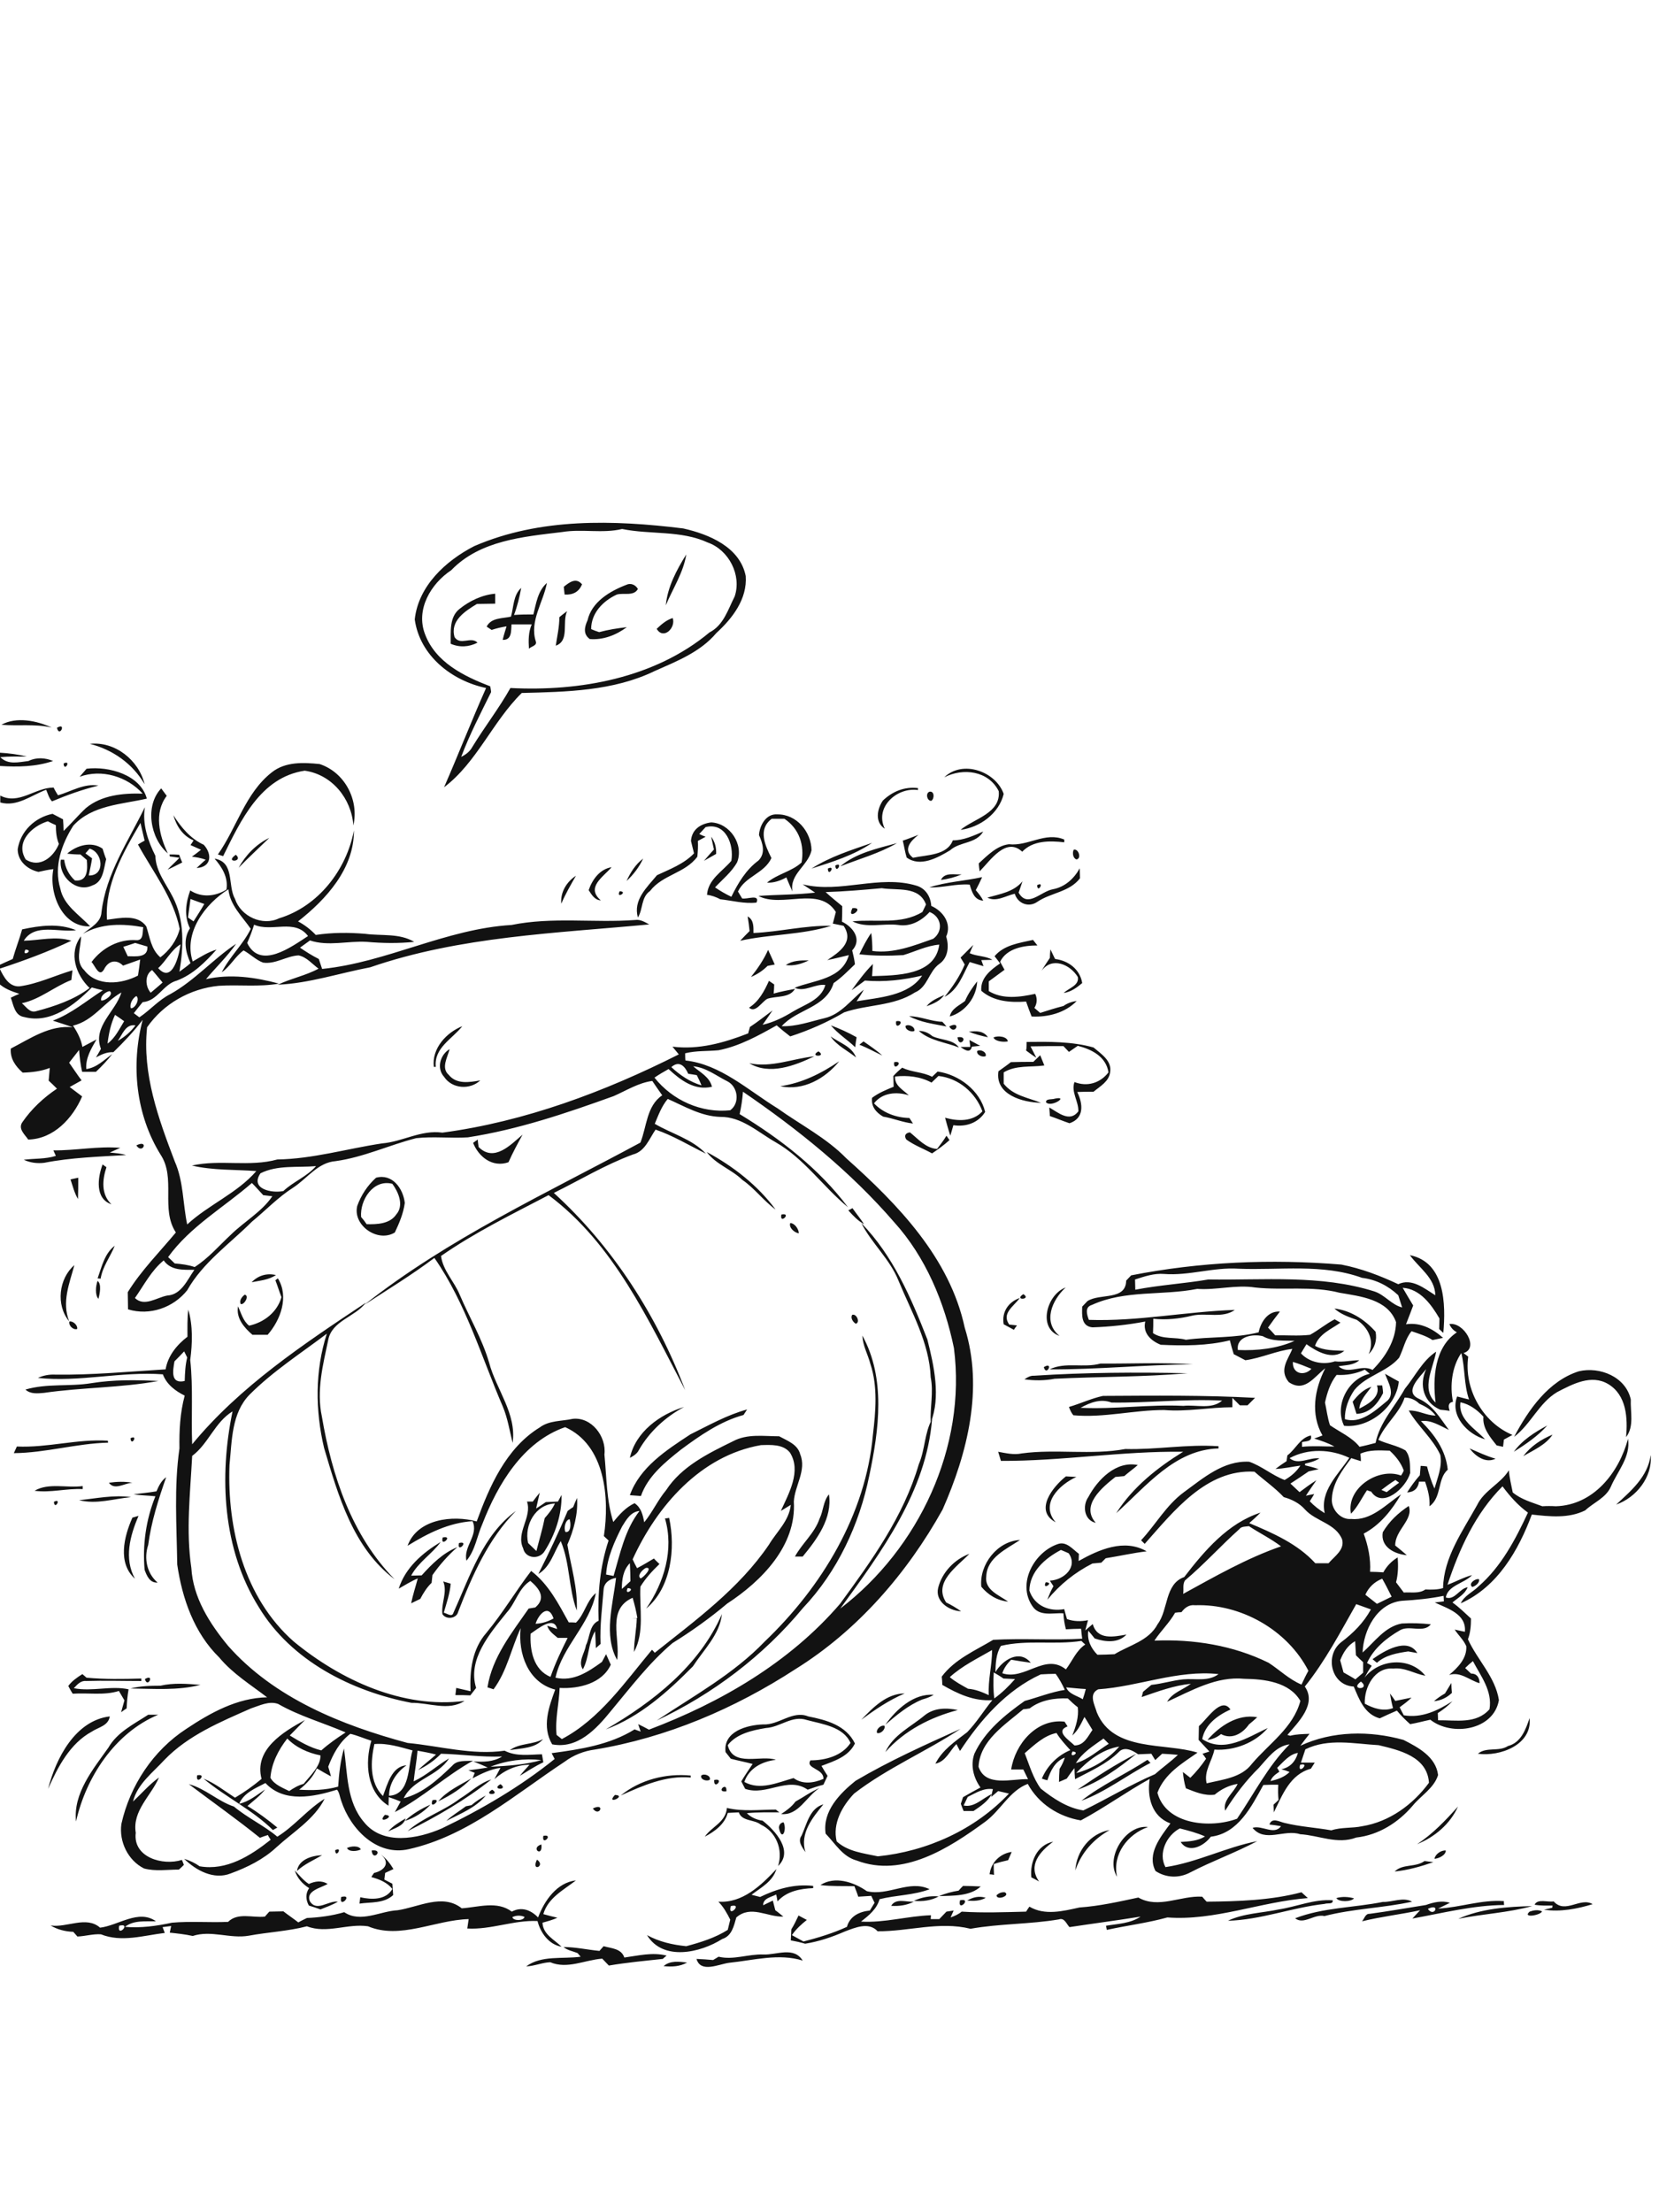 <?xml version="1.0" encoding="utf-8"?>
<!-- Generator: Adobe Illustrator 21.0.2, SVG Export Plug-In . SVG Version: 6.00 Build 0)  -->
<svg version="1.2" baseProfile="tiny" id="Layer_1" xmlns="http://www.w3.org/2000/svg" xmlns:xlink="http://www.w3.org/1999/xlink"
	 x="0px" y="0px" viewBox="0 0 600 800" overflow="scroll" xml:space="preserve">
<path fill="#121212" d="M240,711c2.4-2.1,5.6-1.6,8.5-1.3C245.9,711.2,242.9,711.3,240,711 M276.1,706.8c4.8,0.2,11-3,14.2,2.2
	c-8.6-2.7-17.8-0.1-26.6,0.8c-3.8,0.5-10.3,3.8-11.8-1.4c2,0.1,4,0.2,6,0.4c0.5-0.3,1.5-0.9,2-1.2
	C265.2,708.9,270.6,706.6,276.1,706.8 M221.3,707.2C221.9,707.7,221.9,707.7,221.3,707.2 M203.8,704.1c4.4,0,8.7,1,13,1.4
	c0.4-0.4,1.1-1.3,1.5-1.7c2.8,0.8,6.4,0.8,7.5,4.1c5.1-0.7,10.2-2,15.3-0.7c-0.4,0.3-1.1,0.9-1.4,1.2c-6.5,0.7-13,1.3-19.5,2.4
	c-0.8-0.8-1.6-1.7-2.4-2.5c-6.4,0.5-12.6,3.9-18.8,1.3c-2.9,0.1-5.7,1.4-8.7,1.5c5.5-4.1,13.2-2.6,19.7-3.5c-0.3-0.3-0.8-1-1.1-1.3
	C207.2,705.6,205.2,705.3,203.8,704.1 M553.2,691.3c1.4-0.5,3.1-0.8,4.5-0.1C557.3,692.6,550.4,693.8,553.2,691.3 M527.4,693.9
	c8.2-3.7,17.8-4.4,26.7-4.6C545.5,691.7,536.3,692.1,527.4,693.9 M561.9,687.6c4.2,4.7,9.7-1.7,14.1,1c-5.6,1.7-11.7,2.9-17.6,2
	c0.8-0.2,2.3-0.5,3-0.7l0.1-0.8c-2.2,0-4.3,0.1-6.5-0.3C556.1,686.5,559.8,688,561.9,687.6 M516.4,690.3
	C518.7,693.7,521.2,688,516.4,690.3 M515.7,688.9c2.8-1,5.8-1.7,8.7-0.8c-1.4,0.7-2.9,1.4-4.3,2.1c8-0.4,15.7-3.3,23.8-2.7
	c0,0.3,0,1,0.1,1.4c-11.3,0.1-22.1,2.9-33.2,4.9c0.9-1,1.9-2,2.8-3c-7,1.5-14.1,2.3-21,4c0.8-0.9,1.2-2.8,2.7-2.7
	C502,691.2,508.8,690,515.7,688.9 M500.1,687.8c3.5,0.1,7.4-1.9,10.6-0.1c-10.4,2.3-21.3,2.5-31.7,5.2c-3.6-0.9-7.5,3.3-10.6,0.8
	C478.5,689.8,489.6,689.9,500.1,687.8 M462.5,690.5c6.5-1,12.8-3.8,19.5-3.3c0.2,1.6-2,0.9-2.9,1.3c-11.8,1.3-23.2,5.8-35,6.1
	C449.7,691.9,456.4,691.8,462.5,690.5 M347.2,687.2C351.8,686.2,346.2,691.8,347.2,687.2 M322.3,689.2c1.7-2.9,5.5-1.3,8.2-1.5
	C328,689,325.1,689.4,322.3,689.2 M483.3,686.4c2-0.6,4.4-0.5,6.4,0.1C488.6,687.8,484.2,687.9,483.3,686.4 M349.8,687.3
	c2-1.2,4.3-1.8,6.7-1C354.4,687.5,352,687.5,349.8,687.3 M330.5,687.4c2.8-1.3,5.9-1.9,9-1.6C336.8,687.3,333.6,687.7,330.5,687.4
	 M123.4,686C128.1,684.8,122.4,690.6,123.4,686 M363.4,684.3c2.2,1.2-2.9,3.1-3,1.1C361.2,684.6,362.2,684.2,363.4,684.3 M348.3,682
	c2.1,0,4.3,0.1,6.4,0.2c-3.9,3.6-10.1,3.3-15.1,3.5c2.3-1,4.7-1.6,7.1-2C347.1,683.2,347.9,682.4,348.3,682 M296.7,681.7
	c5.2-3.4,12.1-1.1,16.8,2.2c7.7,1.9,15.4-4.3,22.7-0.7c-5.8,2.2-12.1,2.1-18.1,3.6c-1,3.6-3.9,5.9-6.7,8.1c8.5,0.5,16.8-2,25.3-2.3
	c0,0.3-0.1,1-0.1,1.4c0.8,0,2.4,0,3.1,0c0.9-0.9,1.7-1.8,2.6-2.7c0.7-0.1,1.9-0.3,2.6-0.4c-0.3,0.6-0.8,1.9-1.1,2.5
	c1.4-0.5,2.8-1.1,4-2.1c7.8,0.5,15.5,0.2,23.3,0c0.3-0.5,0.9-1.4,1.2-1.8c5.6,3.3,12.2,1.6,18.1,0.3c7.2-0.5,14.3-2.1,21.3-3.6
	c7.3,4.2,15.4-0.8,23.1-0.3c0.4,0.5,1.2,1.4,1.6,1.8c11.5-0.1,23.3-0.5,34.3-3.4c0.6,0.5,1.7,1.6,2.3,2.1c-17,1.3-33.7,8.3-50.8,7
	c-7.2,2-14.6,2.9-21.9,4.5c-0.1-0.4-0.2-1.1-0.3-1.5c4.2-0.7,8.8-0.8,12.5-3.3c-8.6,1.4-17.2,2.5-25.7,3.8c-1.1-1.1-1.8-3.5-3.8-2.8
	c-10.6,1.8-21.3,1.5-32,3.4c-11.3-2.8-22.4,1-33.6,0.9c-3.2-3.5-8.2-1.3-11.9,0.1c-4.6,2-9.3,3.6-14.3,4.4c-1.7-0.5-3.5-0.9-5.2-1.2
	c0.1-1.3,0.1-2.7,0.2-4c1-1.6,1.8-3.3,2.6-5c1,0.5,2,1.1,3,1.6c-2,1.6-3.9,3.3-5.4,5.5c1.4,0.8,2.8,1.5,4.2,2.3
	c5.4-1.4,10.7-3,15.7-5.3c1.1-3.9,4.5-5.5,8.3-5.9c0.6-0.9,1.1-1.9,1.7-2.8c-0.3-0.6-0.9-1.9-1.2-2.5c-1.6,0.1-3.2,0.2-4.7,0.3
	c-0.4-1.3-0.9-2.5-1.4-3.8C305,682,300.8,682.2,296.7,681.7 M43.1,696.4C42.2,701,47.8,695.2,43.1,696.4 M185.3,693.3
	c0.3,1.4,4.1,1.4,4.4-0.1C188.4,692.6,186.6,692.6,185.3,693.3 M194.6,693.4c2.3-6.1,6.8-12.6,13.7-13.4
	c-4.5,3.5-10.1,6.3-11.8,12.2c1.7,0.5,3.4,0.9,5.1,1.3c-1.7,0.8-3.6,1.3-5.4,1.8c0.2,4.3,4.3,6.1,6.9,8.7c-4.6-0.8-7.6-5-8.7-9.3
	c-8.6-0.4-16.8,3.2-25.4,2.7c0.2-1.1,0.3-2.3,0.5-3.4c-12.1,0.3-24.8,7.5-36.4,2.6c-7.4-1.1-14.9,2.8-22.1,0c-6.9,1.8-14,2.1-21,3.4
	c-6.8,1.2-13.6-2.1-20.3,0.1c-2.7-0.6-5.5-0.9-8.3-1.2c0.1-0.6,0.4-1.8,0.5-2.4c-0.8,0.1-2.3,0.3-3.1,0.4c0.2,0.5,0.6,1.6,0.8,2.1
	c-7.6,0.9-15.6,3.5-23.1,0.5c-2.8-0.2-5.7,0.7-8.5,0.8c-0.4-0.4-1.1-1.3-1.5-1.7c-2.9-0.1-5.7-0.8-8.2-2.3
	c5.9,0.9,12.9-3.6,17.9,0.8c6.6-0.8,14-6.8,20.2-2.3c-3.8,0.1-8-0.5-11.2,2c5.7,0.5,11.4-0.3,17-1.5c6.7-0.6,13.6,0,20.3-0.3
	c3.5-3.5,8.9-1.4,13.3-1.9c0.4-0.5,1.2-1.3,1.6-1.8c1.7,0,3.4-0.1,5.1-0.1c1.8,1.4,3.6,2.6,5.4,4c1-0.6,2.1-1.1,3.1-1.6
	c4.5-0.2,9.1-0.8,13.5-2.1c5.9,4,13-0.4,19.3-0.7c7.5-1.1,16.3-6.2,23.2-0.7c6-0.4,12.8-2.8,18.1,1.2
	C188.6,689.4,192,690.7,194.6,693.4 M106.6,676.4c1.6,1.7,3.1,3.6,5.1,4.9c2.2-1,4.6-1.4,6.8,0c-2.4,1.4-8.1,2.5-6.4,6.3
	c2.5,3.9,6.7-0.4,10.1,0.1c-2,1.2-4.1,1.9-6.3,2.8c-1.4-0.5-2.8-1-4.2-1.4c-1.1-2-1.3-4.3,0.1-6.3
	C109.4,681.3,107.5,679.2,106.6,676.4 M264.3,689.3C263,694,269,688.1,264.3,689.3 M259.8,687.7c8.7,0.6,15.5-5.9,21-11.8
	c-1.3,4.5-5.6,6.7-9,9.3c0.8,0.2,2.3,0.6,3.1,0.8c6-2.9,12.4-4.8,19.2-4l0,0.8c-4.7,0.2-9.6,1.1-12.9,4.8c-0.1-0.6-0.3-1.9-0.5-2.5
	c-1.8,1-4.7,1.3-4.7,3.9c0.9-0.4,2.6-1.3,3.5-1.7c0.3,1.1,0.6,2.3,0.9,3.5c1,0.7,1.9,1.5,2.9,2.3c-5.8,0.2-11.7-4.3-17,0.3
	c-0.9,3.1-1.6,6.7-5.1,7.8c-7.9,5-21.4,8.1-27.2-1.4c4.4,2.4,9.2,3.5,14.2,4c5.2-1.4,10.4-3,15-5.9c0.3-1.3,0.6-2.5,0.9-3.7
	C262.9,691.8,261.6,689.5,259.8,687.7 M504.4,676.8c2.9-2.9,7.5-1.4,10.8-3.8c0.8,0.1,2.4,0.3,3.2,0.4
	C513.8,675,509.2,676.3,504.4,676.8 M194.2,672.5C197.6,674.8,191.9,677.2,194.2,672.5 M137.7,670.6c1.9,1.4,3.4,3.3,4.6,5.3
	c-1,0.5-2,0.9-3,1.4c-0.1,0.6-0.2,1.8-0.3,2.4c1,0.5,1.9,1,2.9,1.5c0.1,1.4,0.2,2.7,0.3,4.1c-3.3,3.1-8.1,2.5-12.2,3.1
	c0.1-0.6,0.2-1.7,0.3-2.3c4,0.9,9.3,1.1,11.6-3c-1.9-2.4-4.7-3.5-7.6-4.3c0.2-0.4,0.7-1.1,1-1.5C139,676.5,141.4,673.6,137.7,670.6
	 M107.4,676.6c0.6-4.2,5.5-5.6,9.1-5.7C113.4,672.7,110.1,674.1,107.4,676.6 M357.9,677.8c0.5-4.3,3.8-7.5,8-8.1c-0.4,1-0.9,2-1.3,3
	c-1.7,0.4-3.5,0.8-5.2,1.4c0,1.3,0,2.6,0.1,3.9C359.2,677.9,358.3,677.8,357.9,677.8 M518.8,672.2c0.2-1.6,2.4-3.2,4.1-3
	C522.9,670.9,520.3,672.1,518.8,672.2 M134.4,669.2C139,668.5,134.9,673.6,134.4,669.2 M121.2,669.1
	C124.2,667.5,121.4,672.4,121.2,669.1 M125.5,668.3c1.3-0.7,4.3-1,5,0.5C129.2,669.5,126.2,669.8,125.5,668.3 M195.8,667
	C196.4,672,191.6,668.3,195.8,667 M373,678.9c-0.6-5.5,2-11.7,7.9-12.9c-4.7,3.5-9.3,8.5-5.1,14.4C374.9,679.9,374,679.4,373,678.9
	 M196.5,663.9C200.5,663.1,195.8,667.9,196.5,663.9 M388.9,676.4c0.4-7,5.4-13.4,12.4-14.6C395.5,665.1,391.1,669.9,388.9,676.4
	 M404,678.7c-4.4-7,3.2-19,11.2-18C407.8,663.3,402.2,670.6,404,678.7 M281.7,660.9c0.1-1.1,0.7-1.8,1.7-1.9
	C284.7,661.8,282.7,666.2,281.7,660.9 M159.2,658.2C159.8,658.8,159.8,658.8,159.2,658.2 M140.4,662.3c1.7-2,4.1-3.4,6.3-4.7
	C145.9,660.4,142.7,661.1,140.4,662.3 M139.2,656.3C143.8,656.6,135.8,660.1,139.2,656.3 M512.5,666.9c5.7-3.7,10.3-8.6,14.8-13.6
	C524.5,659.6,518.8,664.4,512.5,666.9 M214.4,654C219.1,651.7,216.8,657.4,214.4,654 M289.9,663.8c1.9-4.1,2.9-9.9,7.9-11.3
	c-4,4.9-8.6,10.5-6.5,17.3C290.1,668,288.4,665.9,289.9,663.8 M262.9,653.8c5.8,1.4,11.8,0.6,17.7,0.6c0.3,0.3,1,0.8,1.3,1
	c-3.9,0-7.9-0.1-11.8,0.3c1.5,1.5,3.5,2.4,5.7,2.7c4.6,3.6,11.3,11,5.6,16.4c1.9-5.9-0.7-12.4-6.3-15c-2.4-1.9-6.8-1.1-7.9-4.4
	c-1.4,0.1-2.7,0.1-4,0.2c-1.1,4.1-4.7,6.7-8.3,8.6C257.3,660.6,262.5,659,262.9,653.8 M146.4,658.5c2.7-2.5,5.9-4.4,9.3-5.9
	C153.2,655.3,150,657.4,146.4,658.5 M298.3,651.2C298.8,651.8,298.8,651.8,298.3,651.2 M156.4,651C160.5,650.1,155,655,156.4,651
	 M170.5,652.8c1.6-1.4,3.4-2.5,5.2-3.5c-3.7,4.5-9.3,6.6-14.3,9.2c2.1-2,4.7-3.5,7.1-5.3C169,653.1,170,652.9,170.5,652.8
	 M222.4,649.1C227,649.3,218.8,653,222.4,649.1 M287.7,651.5c2.9-1.6,5.6-3.6,8.7-4.9c-4.7,2.9-7.6,10.1-13.9,9.4
	C284.4,654.8,286.3,653.4,287.7,651.5 M178,647.2C181.3,649.3,174.3,649.3,178,647.2 M262.7,647.8
	C258.6,648.3,263.1,643.9,262.7,647.8 M181,645.2C184.2,647.5,177.3,647.3,181,645.2 M68.3,645.2c6,1.6,10.5,6.2,16.3,8.1
	c4.9,4.1,10.8,6.8,15.7,10.9c6.3-3.9,10.9-9.9,17.1-13.7c-3.8,7.5-11.4,12-17.4,17.5c-4.7,4.4-10.6,7.3-16.6,9.5
	c-6.1,2.4-12.5-1.1-16.8-5.3c2,0.6,3.9,1.5,5.6,2.7c9.7,1.7,18.4-3.8,25.7-9.6c-0.3-0.4-0.8-1.2-1-1.7c-1,0.3-1.9,0.6-2.9,1
	C85.7,657.9,76.9,651.7,68.3,645.2 M166.4,650.4c3.8-2.3,7-5.6,11.3-6.9c-9.3,7.4-19.7,13.4-30.3,18.7
	C153,657.2,160.4,655,166.4,650.4 M258.3,643.7C262.3,642.8,258,647.7,258.3,643.7 M158.5,651.4c3.2-3.8,7.8-5.8,12-8.3
	C167.2,646.6,162.9,649.3,158.5,651.4 M253.6,642.1c1-0.9,3.6,0,3.1,1.5C255.7,644.3,253.2,643.6,253.6,642.1 M224.5,649.3
	c6.9-5.7,16.4-8.1,25.3-7.2l0,0.7C240.8,642,232.5,645.7,224.5,649.3 M186.2,642.3C186.8,642.9,186.8,642.9,186.2,642.3 M71.3,642
	C75.3,641.2,70.6,646,71.3,642 M391.1,651.2c7.4-5.8,16-9.6,23.9-14.8c0.3,0.3,0.8,0.8,1.1,1.1C407.6,641.9,399.9,648,391.1,651.2
	 M389.7,647.2c6.9-4.7,13.9-9.3,21.3-13C404.6,639.4,397.6,644.5,389.7,647.2 M184.4,632.9c3.5-2.6,8.3-1.9,12-4
	C193.7,632.3,188.4,632.2,184.4,632.9 M317.2,626.7c-0.5-1.3,1.4-3,2.7-2.6C320.3,625.4,318.5,627.1,317.2,626.7 M545.4,631.4
	c4.7-1.2,6.4-6,7.8-10.1c1,9.7-10.7,14-18.7,12.9C537.6,631.6,542,633.6,545.4,631.4 M436.7,629.2c4.4-5,10.9-9.5,18-8.2
	c-1,0.9-2,1.8-3,2.6c-2.3,3.3-6.2,5.6-10.1,3.5C440.1,628.3,438.5,629,436.7,629.2 M17.4,646.9c2.8-11,9.8-24.7,22.3-26.2
	c-0.5,3.4-4.1,3.9-6.5,5.5C25.3,630.5,20.9,639,17.4,646.9 M277,624.9c-4.9,0.8-10.7,2.1-13.8,6.2c1.9,8.1,12.1,3.4,17.4,5.3
	c-5,0.6-9.7,3-11.4,8c5.7,3.2,12.1,0.2,17.8-1.4c3.3,2.4,7.3,1.8,10.8,0.3c0.2-3.8-6.6-3.7-4.7-6.7c5.4,0,11.4-1.6,14.5-6.3
	c-2.6-5.9-10.2-6.8-15.8-8.3C286.5,620.2,282.2,624.6,277,624.9 M276,623.6c5.7,0.3,10.6-5.2,16.3-2.9c6.6,1.3,13.7,3.2,16.9,9.8
	c-2.4,4.8-7.4,6.3-12.1,8.1c0.7,1.2,1.4,2.4,2.2,3.6c-0.5,1.1-1,2.1-1.5,3.2c-1.9,0.5-3.8,1.1-5.7,1.8c-7.2-5-14.8,2.4-22.6-0.3
	c-0.5-0.9-0.9-1.8-1.4-2.7c1.3-2.2,2.7-4.2,4.1-6.3c-2.6-0.7-5.3-1.2-7.9-1.9c-0.6-0.8-1.3-1.6-1.9-2.4
	C261.5,626.1,270.2,623.8,276,623.6 M53.6,620.1c1.2,0,2.4,0,3.6,0c-15.7,6.6-26.1,22.6-29.7,38.6c-1.1-10.2,6.1-18.8,11.7-26.7
	C42.4,626.4,48.4,623.5,53.6,620.1 M334.3,620.4c3.4-2.8,7.9-2.9,12.1-2c-9.9,2.6-19.3,7.4-26.2,15.2
	C323,627.4,329.4,624.5,334.3,620.4 M320.2,623.7c3.9-5.5,10.3-11.4,17.5-10.8c-1.3,0.8-2.8,1.3-4.2,1.7
	C328.4,616.7,324.3,620.2,320.2,623.7 M311.5,621.9c4.2-4.4,9.2-9.5,15.7-9.5C321.5,614.8,316.4,618.3,311.5,621.9 M522.6,612.4
	c0.8-1.3,1.5-2.5,2.3-3.8c0,0.9,0.1,2.7,0.2,3.6c-1.8,1.7-4,2.8-6.5,3C519.9,614.1,521.2,613.2,522.6,612.4 M47.2,610.6
	c3.5-0.9,7.2-1,10.8-1c4.8-1.1,9.7-0.7,14.5-0.3C64.3,611.4,55.7,610.7,47.2,610.6 M52.4,607.2C56.1,605,53.4,610.8,52.4,607.2
	 M524.3,606.1C524.8,606.7,524.8,606.7,524.3,606.1 M24.7,609.7c1.3-1.8,3.2-3.1,5.1-4.3c0.4,0.3,1.1,1,1.5,1.3
	c6.6,0.6,13.2,0.5,19.8,0.3l0,0.9c-6.7,0-13.4-0.2-20,0c-1.9-0.2-3.2,1.3-4.4,2.6c6.6,1.3,13.5-1,19.8,0.4c-0.4,2.3-0.6,4.5-0.7,6.9
	c-0.5,0.3-1.5,1-2,1.4c0.4-1.4,0.8-2.8,1.2-4.3c-0.7-1.1-1.3-2.3-2-3.4c-5.4,1.7-11.1,0.6-16.7,1C25.7,611.6,25.2,610.6,24.7,609.7
	 M496.4,600c4.2-3,12.6-8.1,16.2-2.2c-1.1-0.2-2.2-0.4-3.3-0.6c-4,0.6-8.2,1.3-11.3,4.1C497.4,600.9,496.9,600.4,496.4,600
	 M219.1,625.4c17.2-10,33.8-23,42-41.7c-0.8,7.4-6.6,12.9-10.5,18.9C241.5,611.8,231.5,620.8,219.1,625.4 M378.2,572.2
	C381.6,572.2,376.7,575.3,378.2,572.2 M532.5,573.9c-1.7-1.1,1.1-3.2,2.4-2.8C535.2,572.5,533.5,573.6,532.5,573.9 M339.3,574.2
	c1.4-5.6,5.9-10.3,11.3-12.3c-4.4,4.6-13.2,10.3-8.4,17.6c1.9,0.9,3.7,2,5.4,3.2C343.2,582.5,338.1,579.1,339.3,574.2 M166,558
	C170,557,165.1,562,166,558 M144.2,574.5c2.4-7.6,8.6-12.9,15.2-16.9c-3.2,4.4-8.1,7.3-10.7,12.2c1.3,0,2.5-0.1,3.8-0.1
	c3.7-4.1,7.7-8.1,12.9-10.2c-3.4,3-6.4,6.4-9,10.1c-0.1,0.9-0.2,1.9-0.3,2.8c-1.7,1.6-3,3.7-4.1,5.8c-1.1,0.5-2.2,1.1-3.3,1.6
	c0.6-3,1.6-6,2.4-9C148.7,571.8,146.5,573.2,144.2,574.5 M354.9,573.8c-0.8-8,5.8-16.5,14-16.9c-4.9,3.3-11.9,6.3-12.2,13.1
	c-0.7,5,4.6,6.8,7.9,9.2C360.6,578.8,357.3,576.7,354.9,573.8 M160.1,556C164.2,555.1,159.1,559.9,160.1,556 M240.5,549.1
	c0.4,0,1.1-0.1,1.5-0.2c2.4,11.1,0.7,25.3-8.3,32.8C240.2,572.3,243.8,560.4,240.5,549.1 M47.9,548.8c0.6-0.1,1.6-0.5,2.2-0.6
	c-3.1,7.2-5.3,15.4-1.3,22.7C42.5,565.3,44.8,555.7,47.9,548.8 M164,583.2c5.9-13,10.6-28.1,22.6-36.8c-10,10.1-15.8,23.3-20.9,36.5
	c-0.6,2.5-4.4,2.9-5.7,0.8c-0.5-4,1.9-7.9,0.3-11.8c0.7,0.2,2,0.6,2.7,0.8c-0.3,3.6-1.5,7-2.5,10.5C161.6,583.4,163.5,585,164,583.2
	 M500.1,554.1c2.3-3.9,5.6-7,9.4-9.5c1.8,5-5,8.7-4.9,14.3c1.4,1.1,2.8,2.3,4.2,3.5C504.3,562,499.2,559.4,500.1,554.1 M187.2,545.3
	C187.8,545.9,187.8,545.9,187.2,545.3 M19.5,543.1C22.5,541.5,19.7,546.4,19.5,543.1 M204.5,554c2.1,0.4,2-3.3,1.5-4.6
	C204.5,549.6,203.8,552.6,204.5,554 M207.3,545c0.4-1.1,0.9-2.2,1.4-3.3c0.4,5.8-1.2,11.6-3.5,16.9c1.3,7.9,3.8,15.7,3.4,23.8
	c-3-7.8-2.4-17.1-5.8-25.1c-2.5,4-3.7,9.3-8.1,11.9c3.8-7.5,7.4-15.1,10.6-22.8C205.8,546,206.8,545.3,207.3,545 M296.4,549.2
	c1.4-2.8,1.3-6.3,3.4-8.8c1.3,8.6-4.3,16.2-9.5,22.5c-0.7,0-2.1,0-2.8,0C290.1,558.1,294.6,554.5,296.4,549.2 M28.6,542.5
	c6.2-0.6,12.5-2,18.8-1.1C41.1,542,34.9,544.1,28.6,542.5 M191,558c1,1,2,1.9,3,2.9c1-4,2.2-7.9,3-11.9c1.4-1.6,2.8-3.3,3.7-5.3
	C193.7,544,189.5,551.5,191,558 M192.7,543c0.8-1.1,1.6-2.1,2.5-3.2c-0.4,1.9-0.9,3.8-1.3,5.7c1.2-0.7,2.3-1.5,3.5-2.3
	c1.5-0.1,2.9-0.1,4.4-0.2c0.3-0.6,1-1.8,1.3-2.4c0.1,7.2-2.3,14.3-6.1,20.3c-1.9,3.2-7,2.8-7.8-1c-2.7-5.7,3.3-11.2,1.4-16.9
	C191.1,543,192.2,543,192.7,543 M12.5,539.1c5.1-3,11.7-0.9,17.4-1.7c0,0.3,0,0.8,0,1.1C24,538.2,18.3,539.9,12.5,539.1 M39.4,536.2
	c2.8-0.4,5.7-0.5,8.5,0C45.1,536.3,41.4,539.1,39.4,536.2 M56.6,539.3c0.8-1.9,1.7-3.8,3.5-5.1c-2.8,8-5.4,16.1-6.5,24.5
	c-1.6,4.8-0.5,10.3,3.4,13.6c-2.8,0.2-3.9-2.4-4.7-4.6c-0.8-9,0.5-18.2,3.9-26.6c-2.6-0.3-5.3-0.3-7.9-0.7
	C51,540,53.8,539.8,56.6,539.3 M385.5,533.9c1.3,0.1,2.5,0.1,3.8,0.2c-6.2,2.8-13.3,9.7-7.5,16.4
	C373.9,546.3,380.7,537.7,385.5,533.9 M393.6,541.4c3.4-6.4,10.1-13.2,17.9-11.6c-1.6,1.4-3.3,2.6-4.9,4c-1.1,0.1-2.1,0.2-3.2,0.3
	c-4.8,3.8-12.7,10.3-7.1,16.6C392.1,549.8,391.4,544.5,393.6,541.4 M584.5,544.1c5.4-5,11.4-10,12.5-17.9
	C597.7,534.2,591.7,541.6,584.5,544.1 M531.5,523.8c3.1,1.3,6.1,2.8,9.4,3.7C537.3,529.3,533.6,526.6,531.5,523.8 M407,524
	c11.3,0.3,22.4-1.8,33.7-1l0,0.8c-15.8,0.4-26.2,13.7-37,23.4c6-9.4,14.8-16.4,24.2-22.2c-22-0.3-43.9,3.4-65.9,3.3
	c-0.3-1.1-0.7-2.2-1-3.3c2.8,0.5,5.6,1.2,8.5,0.6C381.9,523.9,394.6,526.3,407,524 M6.1,523.1c11.1,0.5,21.9-2.8,32.9-2.1l0.1,0.7
	c-11.5,0.3-22.6,3.7-34.1,3.8C5.3,524.9,5.8,523.7,6.1,523.1 M47.2,520.1C50.2,518.6,47.4,523.4,47.2,520.1 M44.2,520.2
	C44.8,520.8,44.8,520.8,44.2,520.2 M550.9,526.6c2.7-3.6,6.5-6.1,10.6-7.8C559.1,522.5,554.6,524.4,550.9,526.6 M547.5,525
	c3-4.2,7.6-7.1,12.1-9.5C556.2,519.3,551.8,522.3,547.5,525 M191.9,590.8c-0.3,5.9,1,13.1,7.2,15.6c1.7-4.9,3.9-9.5,6.2-14.1
	c-0.9,0-2.7,0-3.6,0c-1.5-1.3-3.2-2.4-3.8-4.4c0.9,0.3,2.7,0.9,3.6,1.2C200.4,584.1,194.4,589.1,191.9,590.8 M193.7,587.2
	c2.3-0.1,4.5-0.8,6.5-1.9C198.4,579.8,194.8,583.7,193.7,587.2 M227,574.3C225.5,577.4,230.3,574.4,227,574.3 M233.6,567
	c-1.1,0.5-3.4,2.8-1.9,3.8C232.8,570.4,236.3,566.6,233.6,567 M224.9,574.6c1.1-0.9,2.1-1.9,3.1-2.8c0-2.2-0.1-4.3-0.2-6.5
	C225.3,567.8,224.9,571.4,224.9,574.6 M225,552c-2.8,5.5-5.4,11.2-5.8,17.4c0.7,0.1,2,0.4,2.7,0.5c2.4-8.1,4.1-16.7,9.4-23.5
	C228.1,546.7,226.5,549.6,225,552 M195.2,516.2c3.5-2.6,7.9-2.2,11.9-3.1c6.8-0.8,12.3,6.4,11.5,12.9c0.8,8.1,0.7,16.5,3.2,24.4
	c2.2-2.7,4.5-5.3,7.7-6.8c2.4,1.6,3,4.3,3.5,6.9c3-3.7,4.9-8,7.9-11.6c5.6-8.6,15.2-13.3,24.2-17.7c5.2-2.8,11.1-1.8,16.7-1.8
	c2.9,1.6,6.7,2.9,7.6,6.5c2.4,5.8-2,11.4-2.3,17.1c1,16-11.7,28.8-24.1,36.9c-6.3,5.3-12.9,10-19.8,14.3
	c-8.5,7.2-15.2,16.1-22.3,24.6c-5.2,6.4-12,13.8-21.2,12c-3.8-6.4-1.2-13.5,1.1-19.8c-9.8-2.5-13.5-13-12.5-22.2
	c-3.4,7.3-4.9,15.5-9.8,22.1c-0.5-0.2-1.6-0.5-2.2-0.7c1.7-10.9,8.8-19.7,14.9-28.5c0.6-0.1,1.8-0.3,2.4-0.4c4-3.4,1.5-6.8-1.8-9.6
	c-4.2,2.6-5.3,7.9-8.5,11.4c-6.1,7.6-14.3,17-11.1,27.3c-0.7,0.9-1.4,1.8-2.1,2.7c-1.8-0.1-3.6-0.1-5.4-0.1c0.1-0.6,0.2-1.9,0.3-2.6
	c1.7,0.4,3.5,0.8,5.2,1.2c-0.4-7.4,0.6-15.3,5.7-21.1c5.9-7.1,10.6-15.1,16.2-22.4c6.3,4.8,9.9,11.9,13.6,18.6c0.6,0,1.9,0,2.6,0.1
	c3.2-3.1,3.8-7.9,7.2-10.7c-2.2,11.5-12.1,19.2-14.6,30.6c6.5,1.5,11.8-2.1,16.8-5.7c0.5-0.9,1-1.9,1.5-2.8c0.6,1.3,1.1,2.5,1.7,3.8
	c-3.1,6.8-11.6,8.8-18.5,8.4c-0.2,5.7-1.7,11.3-1.1,17c0.5,0.4,1.4,1.1,1.9,1.5c13.7-7.2,22.9-20.7,32.6-32.3c0.3,0.3,0.8,0.8,1,1.1
	c14.8-11.8,30.5-23.2,41.3-39.1c2.8-4.7,7.3-8.6,7.9-14.4c-1.2,0.7-2.4,1.5-3.6,2.2c2.9-6.4,7.5-14.4,3.3-21.1
	c-2.5-3.1-6.9-2.8-10.5-2.7c-21.8,3.8-37.6,22-46.4,41.3c0.5,1.1,1,2.1,1.6,3.2c2.1-1.1,4.1-2.3,6.1-3.5c0.6,0.7,1.3,1.3,2,2
	c-2.6,2.5-5,5.1-6.9,8.2c-0.4,7.8,1.6,16.4-2.3,23.6c0-4.1,0.9-8.1,1-12.2l-1.8,0.2c0.5-0.1,1.5-0.2,2-0.3c-0.4-2.5-1-4.9-1.7-7.3
	c-9.5,4.2-4.4,14.8-5.6,22.5c-5-8.9-1.5-20.1-0.4-29.7c-2.3,0.4-4.3,1.7-4.5,4.2c-0.5,6.5-1.4,13.1-1.1,19.7
	c-0.4,0.4-1.3,1.1-1.7,1.5c-0.1-2-0.1-4.1-0.3-6.1c-2.5,4.3-2.1,9.5-4.4,13.8c-1.9-2.8,0.7-5.9,1.1-8.7c1.5-3,1.2-7.4,4.6-8.9
	c-0.4-9.8,0.5-19.7,3.6-29c-0.4-0.4-1.3-1.2-1.7-1.6c2.1-13.8,0.5-32.9-14-39.4c-15.3,5.3-24.4,20.7-29.9,34.9
	c-2,4.5-2.6,9.6-5.8,13.4c-1.2-5.2,4.5-9.2,2.2-14.3c-8.7,0.6-16.2,4.4-23.5,8.9c3.5-9.7,16.3-11.2,25-8.8
	C177,537.6,183,523.7,195.2,516.2 M249.7,518.7c6.7-3.3,13.2-7,20.5-9c-0.3,0.5-1,1.5-1.3,2c-8.4,2.3-15.7,7.4-22.6,12.5
	c-5.8,4.6-12,9.6-14.5,16.8c-1.3-0.1-2.6-0.2-4-0.3C231.4,530.6,241,524.4,249.7,518.7 M227.8,527.2c2.1-9.4,10.8-15.7,19.6-18.4
	c-6.7,3.6-12.5,8.9-16.3,15.5C230.5,525.6,229.2,526.5,227.8,527.2 M390.8,509.1c12.4,0.6,24.8-1.3,37.2-0.7
	c4.6-0.5,10.2,1.4,14-1.9c-13.4-0.7-26.7,0.9-40,0.7C398,505.7,394.3,507.2,390.8,509.1 M386.6,508.8c4.1-1.2,8.1-3.1,12.3-4
	c18.3-0.1,36.7-0.3,55,0.7c-0.9,0.9-1.8,1.8-2.7,2.7c-0.9,0-1.9,0-2.8,0c-0.7-0.7-2-2-2.7-2.7c0,0.8,0,2.6,0,3.4
	c-8.2,0-16.4,1.7-24.7,1c-11,0-21.8,2.9-32.8,1.9C387.5,511,387,509.9,386.6,508.8 M248.2,503.3
	C248.8,503.9,248.8,503.9,248.2,503.3 M498,501c0.5,0,1.4,0,1.9,0c0.1,0.7,0.3,2.1,0.3,2.8c-2,4-4.9,7.3-9.6,7.5
	c-0.5-1.5-0.9-2.9-1.4-4.4c1.8-2.3,3.9-4.5,6.8-5.4c-1.8,2.5-4.1,4.7-4.4,7.9C494.8,507.8,499.4,505.2,498,501 M33,500.2
	c8-1.3,16.2-1.2,24.3-0.8c-13.6,2.5-27.6,2.3-41.4,4.3c-2.3,0.2-4.9,0.5-6.7-1.2C17.1,500.2,25.1,501.5,33,500.2 M547.6,519.6
	c5.2-9.8,12.4-20.2,23.4-23.7c7.6-1.8,17,2,18.8,10.2c-0.2,4.5,1.3,9.7-1.7,13.6c0.6-6.9,0.2-15.2-6.5-19.2
	c-6.1-3.6-12.8,0-18.4,2.9C556.6,507.3,553.6,515.1,547.6,519.6 M374,497.5c18.4-1.2,37-1.3,55.5-0.9c-15.9,1.4-32.2,1.2-48.1,2
	c-3.6,0.7-7.3,0.7-10.9,0.2C371.5,498.1,372.7,497.4,374,497.5 M377.5,494.4C381.2,492.1,378.5,498,377.5,494.4 M379.6,495.2
	c5.7-2.8,12.4-0.4,18.4-2.1c11.1,0.1,22.3-0.5,33.4,0.3C414.1,493.5,396.8,495.3,379.6,495.2 M311.9,483c8.5,15.5,6,34,2.5,50.6
	c-3.6,17.7-11.5,34.7-24,47.9c-14.3,17.3-32.7,31.2-52.9,40.7c13.3-8.9,27.8-16.8,39.1-28.6c20.6-19.7,36.5-45.9,39.1-74.7
	c1-8.5,1.8-17.4-0.9-25.6C313.9,489.8,312,486.6,311.9,483 M25.1,477.9c1.3-0.3,3.1,1.4,2.8,2.7C26.5,481.1,24.7,479.3,25.1,477.9
	 M308.2,475.5c1.6-0.6,3,2.8,1.3,3.2C308.5,478.1,307.5,476.6,308.2,475.5 M482.6,473.2c5.9,0.7,11,4,14.9,8.4
	c0.6,3-0.3,5.9-2.5,8.1c2.2-4.9-0.1-9.6-4.3-12.4C487.9,476.3,484.9,475.3,482.6,473.2 M363,478.9c-0.8-4.4,1.7-8.1,5.8-9.5
	c-2.1,3-6.7,5.5-3.8,9.6c0.7,0.1,2.1,0.2,2.8,0.3c-0.3,0.4-0.9,1.2-1.1,1.6C365.5,480.2,364.2,479.6,363,478.9 M370.1,468
	C373.3,470,366.4,470.4,370.1,468 M88.5,468.2c1.8,0.3-0.1,3.7-1.4,3.4C86.4,470.4,87.5,468.9,88.5,468.2 M383.2,483.1
	c-8.1-2.8-4.5-15.1,2.2-17.5C380.5,470.1,377,478.1,383.2,483.1 M89.2,466.2C89.8,466.8,89.8,466.8,89.2,466.2 M35.3,463.2
	c1.5,1.2,0.8,4.6,0.3,6.5C34.3,468.3,34.6,465,35.3,463.2 M99.6,463c0.2-0.2,0.6-0.5,0.9-0.7c4.1,6.6,1,15-3.7,20.4
	c-1.8,0-3.7,0-5.5,0c-3-2.6-6-6-5.2-10.3c1.1,2.4,1.8,5.3,4,7c5.4-1.2,10.1-4.8,11.7-10.3C101,467.1,100.4,465,99.6,463 M91,463.7
	c2.3-2.4,5.4-3.4,8.8-2.6C97.1,462.9,93.9,463.1,91,463.7 M25,477.8c-4.9-5.9-3.7-15.5,1.9-20.3C25.1,464.2,22.3,470.8,25,477.8
	 M470.2,638.2C469.1,642.2,474.2,637.1,470.2,638.2 M461.9,639.3c0.2,0.3,0.6,1,0.8,1.4c-1.3,0.9-2.7,1.8-3.2,3.4
	c2.5-0.6,5-1.4,6.9-3.3c-0.7-0.3-2.2-0.8-3-1c3.2-0.6,5.2-2.9,6-5.9C466.3,634.4,464.2,637.1,461.9,639.3 M387.9,633.4
	C386.3,636.3,391.2,633.6,387.9,633.4 M389.2,641.2c5.8-1.5,11.6-5,15.6-9.6C398.6,632.6,393.3,636.8,389.2,641.2 M389.1,637.6
	c4.5-1.3,8-4.6,11.9-7c-0.6-0.6-1.3-1.3-1.9-1.9C395.5,631.3,391.5,633.7,389.1,637.6 M370.6,634c1.7,4.3,3,9,5.8,12.8
	c4.5,3.6,9.6,7,15.4,7.9c8.7-4.2,17-9.3,25.9-13.1c2.7-2.4,5.7-4.5,8.3-7c-1.9-0.2-3.8-0.3-5.7-0.4c-0.8,0.8-1.7,1.5-2.5,2.3
	c-0.4-0.6-1-1.7-1.4-2.3c-1.6,0.1-3.2,0.1-4.8,0.2c-1.9-1.4-5-3-7-0.8c-4.5,4.4-10.3,6.9-15.8,9.8c-0.1-1-0.2-3-0.2-4
	c-1,1.2-1.9,2.5-2.8,3.8c-0.9,0.4-1.9,0.8-2.8,1.2c0-1.6,0.1-3.1,0.2-4.7c0.8-1.3,1.5-2.7,1.9-4.1c-3.5,1.3-5.2,4.8-6.3,8.2
	c-0.5-0.1-1.5-0.4-2-0.6c1.9-4.6,5.7-8.4,10.3-10.3c-1.8-2-3.6-3.9-5-6.2C377.6,627.6,374.1,631,370.6,634 M372.4,617.8
	c-0.6,0.1-1.7,0.3-2.3,0.3c-6.6,5.6-15.7,11.3-16.2,20.8c2.5,7.5,12,4.3,17.9,4.5c-0.6-1.2-1.1-2.3-1.7-3.5c-1.5,0-3,0-4.4,0
	c1.4-9.2,9.2-18.5,19.3-17.3c0.3,0.4,0.8,1.3,1.1,1.7c-4.7,1.8,0.6,5,2.5,6.9c3.5,0,4.8-3.2,6.5-5.6c-1-1.6-1.9-3.2-2.9-4.7
	c-1.2,2.4-2.3,4.9-4.4,6.7c1.3-3.3,2.4-6.6,2-10.2c-1.3-1-2.5-2.1-3.6-3.2C381.4,614,376.3,614.8,372.4,617.8 M385.6,610.2
	c1,2.5,4,3,6,4.3c0.4-1.2,0.8-2.5,1.1-3.7C390.4,610.7,388,610.4,385.6,610.2 M492.2,608.1C487.8,611.3,496,611.2,492.2,608.1
	 M397.2,610.9c-3.6,1.7-1.3,5.6-0.5,8.4c6,14.4,24.7,10.8,36.4,14.5c-5.6,3.9-11.9,7.6-14.5,14.5c3.1,11.6,19.1,13,28.8,9.4
	c6.2-9.1,11.2-19.1,19-26.9c-4.9,0.6-8,5.1-11.1,8.5c-4.7,4.6-8.7,9.9-12.2,15.5c-1-3.8,3.1-6.5,4.5-9.7c-3.1,0.5-5.9,1.9-8.3,3.9
	c-3.7,0.5-7.1-1-10.4-2.3c-0.6-1.9-0.9-3.9-1.1-5.9c0.9,0.7,1.8,1.4,2.7,2.1c2.1-2.1,4-4.4,5.7-6.9c-0.3-0.5-1-1.4-1.3-1.8
	c0.6-0.2,1.9-0.6,2.5-0.8c-1.3-1.4-2.6-2.8-3.9-4.2c0-1.7,0.1-3.4,0.1-5c2.9-2.4,8.1-10.9,11.4-6c-4.6,2.1-9.2,5.4-10.2,10.7
	c7.9,5.2,16.4-0.6,23.7-4c-4.6,5.4-12.2,8.3-19.3,7.8c-0.8,4.1-3.9,7.8-2.8,12.2c5.8-1.4,12.6-2,16.4-7.1c6.2-7.3,14.9-13,17.5-22.7
	c-4-6.9-13.1-7.9-20.3-8c-10.1-1-19.1,4.3-27.9,8.3c1.9-3.3,5.7-4.3,8.6-6.5c-6.1,0.6-12,2.8-17.8,4.8c0.1-0.5,0.4-1.4,0.5-1.9
	c1-0.8,2-1.7,3-2.5c3.9-0.4,7.6-1.6,11.5-2c4.3-0.4,9.1,0.9,12.8-1.9C425.9,603.8,411.8,609.9,397.2,610.9 M359.4,604.8
	c-0.2,3.1-0.2,6.3,0.2,9.4c2.8-2,5.3-4.5,7.5-7c-1.4-0.1-2.8-0.1-4.2-0.2C361.8,606.2,360.6,605.5,359.4,604.8 M343.5,606.5
	c2,1.7,4.3,2.9,6.6,4.2c2.7,0.2,5.1,1.2,7.5,2.3c-0.3-5.5,1.2-10.8,1.2-16.3C353.6,599.7,348,602.4,343.5,606.5 M484.7,600.4
	c0.4,1.4,0.8,2.9,1.2,4.4c1.4,0.8,2.9,1.6,4.3,2.5c0.9-0.8,1.9-1.6,2.8-2.4c0-1.3,0-2.6,0-3.8c-0.9-0.8-1.8-1.7-2.6-2.5
	c-0.1-1.7-0.2-3.4-0.3-5.1C487.4,595,485.8,597.6,484.7,600.4 M362,595.2c-1.8,2.9-1.9,6.3-2,9.5c2.6-4.4,8.7-8.4,12.8-3.4
	c-2.4-0.3-4.7-0.7-7.1-1.1c-1.4,1.4-2.6,3-3.2,4.9c8.2,2.7,15.4-7.5,23-1.4c2.3-3,3.7-6.8,7-9c-0.4-0.3-1.1-1-1.4-1.3
	C381.4,594.9,371.5,592.9,362,595.2 M427.3,583c-0.6,0-1.8,0.1-2.3,0.2c-2.1,3.7-5.2,6.6-7.5,10.1c14.1-0.6,28.5,1.7,41.3,8
	c4,2.6,7.4,6,11.9,7.9c0.8-1.7,1.6-3.4,2.5-5c-7.6-14.8-24.5-24.3-41-23.7C430,580.2,428.4,581.5,427.3,583 M507,578.9
	c-9,0.9-13.9,10.6-14.2,18.7c4.4-3.9,8.1-9.4,14.2-10.5c3.5-0.2,7-0.1,10.5,0.3c-2.7,3.3-7.7,0.2-11.1,2.1c-4.9,2.8-9.6,6.6-12,11.9
	c0.4,0.2,1.3,0.7,1.7,1c-1,1.4-1.8,2.8-2.6,4.3c5.3-6.8,16.4-7.7,22-0.7c-3.9-0.7-7.5-3.1-11.6-2.6c-6.7-0.6-10.6,6.8-10.3,12.7
	c3.1,1.7,6.7,2.9,10.2,1.6c-0.5-1.8-0.8-3.5-1.1-5.3c0.5,0.7,1.5,2,1.9,2.7c2-0.4,4-0.8,5.9-1.2c-1.3,1.3-2.8,2.4-4.3,3.5
	c0.5,1,1,2,1.5,2.9c6.5,1.1,12.3-1.7,17.6-5.1c-1.6,1.7-3.4,3.1-5.3,4.3c0,0.6,0.1,1.9,0.1,2.6c6.5-0.1,13.8,1.5,18.6-4
	c1.1-6.6-3.1-11.9-6-17.4c-1,0.8-1.9,1.6-2.8,2.5c0.5,0.5,1.6,1.5,2.1,2c2.1,0,3.1,1.4,3.1,3.5c-3.7-1.1-6.9-4.3-11-3
	c3.1-2.6,6.5-6,6.2-10.4c-1-2.3-2.9-4-4.2-6c1.2,0.3,2.4,0.5,3.7,0.8c0.6-6.5-6.3-8.4-10.9-10.6c0.8-0.1,2.5-0.3,3.3-0.4
	c0-0.5-0.1-1.5-0.1-2C517.2,578.1,512.1,578.6,507,578.9 M493.8,576.7c1.4,1.1,2.8,2.2,4.2,3.3c1.8-0.9,3.5-1.7,5.3-2.6
	c-1.1-2.2-2.2-4.4-3.4-6.5C497.1,572,495,574,493.8,576.7 M448.2,553c-6.7,6-12.7,12.7-19.6,18.5c-1,1.4-0.4,3.3-0.7,4.9
	c11.5-6.3,23-12.9,35.4-17.2c-3.7-2.8-7.8-4.8-11.6-7.3C450.5,552.1,449,551.9,448.2,553 M499.6,538.8c0.5,0.2,1.4,0.6,1.9,0.8
	c1.5-1.2,3-2.3,4.5-3.4c-0.3-0.3-1-0.7-1.3-1C502.9,536.3,501.2,537.6,499.6,538.8 M466.4,527.3c3.1,2.7,7.2-0.4,10.8,0.1
	c-1.6,1-3.4,1.5-5.2,1.9v0.6c1.7,0.4,3.3,0.8,4.9,1.4c-0.9,0.2-2.7,0.6-3.6,0.8c-2.2,1.5-4.4,3-6.6,4.4c1.1,1,2.2,2.1,3.3,3.1
	c2-1.5,4-3,6.1-4.3c-1.3,1.9-2.6,3.7-3.8,5.6c0.8-0.2,2.3-0.5,3-0.6c-0.5,0.8-1,1.7-1.6,2.6c1.6,1.7,3.4,3.1,5.4,4.3
	c-1.8-8,4.9-14,8.9-20C481.3,524,473.1,523.7,466.4,527.3 M467.6,492.5c-0.3,4.3,4.1,5.3,6.7,2.5
	C472.1,494.1,469.9,493.2,467.6,492.5 M447.7,488.2c6.9,0.3,14.2-0.5,20.5-3.3c-3.9-0.2-8,0.3-11.5-1.7
	C453.1,482.3,447,483.3,447.7,488.2 M433,466.1c-12.6,2.5-26.1,0.3-38.1,5.8c-2.7,0.8-1.8,3.5-1.1,5.4c17.7,0.6,35.1-3,52.8-3.6
	c-4.5,3.2-10.4,0.9-15.5,2.1c-4.6,1.1-9.3,1.6-14,1.1c0,1.7,0,3.5-0.1,5.2c3.6,2.4,7.9,1.3,11.9,2.4c8.7-1.2,17.7-0.5,26.3-2.7
	c0.8-3.8,3.4-7.8,7.7-7.5c-1.5,1.9-2.9,3.8-4.3,5.8c0.9,0.9,1.8,1.9,2.6,2.8c4.2-0.1,8.4,0.3,12.6-0.2c3.1-1.7,5.8-4,8.9-5.6
	c0.7,0.4,1.4,0.8,2.1,1.2c-3.4,2.4-7.8,4.1-9.2,8.4c3.3,1.8,7,1.6,10.6,1.8c-4.3,3.5-9.9,0.3-13.7-2.4c-0.7,1.1-1.3,2.2-2,3.3
	c3,3.3,8.1,4.3,12.3,2.9c2.9,0.4,5.8-0.4,8.8-0.4c-2.1,1.9-5,1.7-7.5,2.2c3.6,3.2,8.2-0.9,12.3,1.3c4.6-4.6,8.4-10.6,8.5-17.3
	c-3-8.3-12.9-9.3-20.4-10.6c-10-2.6-20.4-0.8-30.5-1.9C447,464.5,440,466.6,433,466.1 M421,460.7c-3.6-0.3-7.1,0.9-10.5,2
	c0,0.9,0.1,2.8,0.1,3.7c8.7-1.7,17.6-2.2,26.4-3.7c20.1,0.3,40.6-1.8,60,4.3c3.8,1.2,6.3,4.9,10.1,5.8c-0.5-1.5-0.9-2.9-1.4-4.4
	c-3.6-3.4-8.1-5.7-13.1-6.3c-14.3-5.2-29.8-2.7-44.7-3.3C438.9,458.2,430.1,461.4,421,460.7 M509.9,453.9
	c12.8,2.6,13,17.8,12.1,28.1c-0.4-0.3-1.1-1-1.5-1.4c0-1.3,0.1-2.6,0.1-3.8c-2.9-5-7-10.7-13.3-11.1c1.3,2.2,2.5,4.3,3.8,6.4
	c-0.9,2.3-1.7,4.6-2.6,6.8c5.1-0.8,9.7,1.6,13.4,4.9c-1,0.2-2.9,0.6-3.8,0.8c-2.3-1.5-5-2.3-7.6-3.2c-2.3,2.8-2.9,6.4-4.5,9.6
	c-4.4,5.2-11.9,6.4-16.2,11.7c-2.1,3.1-3.5,6.8-3.4,10.5c5.6,1.8,10.8-2.9,14.8-6.2c3.7-2.6,0.9-7-0.3-10.2c1.7,0.9,3.3,1.9,5,2.8
	c-0.9,9.1-10.7,17-19.8,16c-3.6-7.4,1.5-17.1,9.3-18.8c-0.6-0.5-1.2-1-1.8-1.5c-3.2,1.5-6.7,2.1-10.2,1.9c-2.3,2.9-3.4,6.4-4.2,10
	c0.6,2.7,0.9,5.5,1.8,8.2c3.6,2.5,7.9,4.3,10.7,7.8c2-0.4,3.9-0.9,5.8-1.4c1.5-7.5,7-13.1,10.6-19.6c3.7-4.5,6.3-10.1,11.3-13.4
	c-1,5.9-5.6,13.4-0.2,18.4c-1.1-8.8-0.4-20,7.7-25.4c-1.3-0.7-2.2-1.7-2.7-3c5.2-0.8,10.9,8.8,5.1,10.5c0.5,0.4,1.1,0.8,1.7,1.3
	c-1.6,11.6,5.2,23.8,16,28.3c-1,0.6-2.1,1.1-3.1,1.7c-0.1,0.7-0.2,2-0.3,2.6c-0.6-0.1-1.7-0.4-2.3-0.5c-2.4-3-5.2-6.3-4.8-10.4
	c-2.3-2.5-5-4.5-8.3-5.2c-0.9,6.2,5.3,9.5,8.9,13.4c-6.3-1.8-12.8-8.5-10.1-15.5c1.4,0.4,2.8,0.7,4.3,1.1
	c-1.9-5.5-1.4-11.3-2.8-16.8c-3.4,4.9-4.2,11.9-3,17.6c-1.9,0.4-1.7,1.8-1.2,3.3c-1.2-0.2-2.3-0.3-3.4-0.4c-6-2.6-7.8-8.9-5.1-14.7
	c-2.3,2.9-8.2,8.2-2.7,10.7c5.1,2.3,7.7,7,10.9,11.3c-3.2-1.5-6.4-3.7-10.1-3.2c4.9,4.9,9,10.5,9.7,17.6c-3.8,3.2-2.1,10-6.6,13.2
	c0.2-3.1-0.6-6-1.6-8.9c-0.5,0-1.7,0-2.2,0c-0.3,2.4-1.8,3.8-4.3,3.9c1.4-2.2,2.9-4.3,4.6-6.2c0.1-1.1,0.2-2.3,0.3-3.4
	c0.6,0,1.7,0.1,2.3,0.2c0.7,2.7,1.5,5.4,2.7,8c1.1-3.9,2.9-8,2.1-12.2c-2.8-6-8.1-10.3-11.4-16c3.4-0.2,6.3,1.8,9.7,1.8
	c-1.5-2.1-3.7-3.3-5.9-4.3c-1.4-1.4-3.3-2.2-5.3-2.2c-1.9,5.8-7.2,9.6-9.5,15.3c3.2,1.5,6.7,2,9.8,3.8c1.9,2.3,1.6,5.4,1.7,8.2
	c-1.5,5.4-10,13-14.1,6.7c-0.4-0.1-1.1-0.3-1.5-0.5c-1.9,2.8-3.4,6.1-5.8,8.5c-1.8-9.2,9.9-16.9,18.1-13.8c0.3-0.4,0.8-1.3,1-1.8
	c-1-2.8-2.9-5.2-5.1-7.2c-3.6-0.1-7.3-0.4-10.6,1.1c0.1,0.9,0.2,1.8,0.2,2.7c-0.9-0.3-2.6-0.8-3.5-1.1c-3.2,4.3-6.7,8.9-7,14.5
	c-0.4,3.8,3,7.9,7,7.5c7.2,0.7,12.5-5.2,18-8.9c-3.3,5.7-7.6,11.1-13.5,14.2c1.6,4.4,2.6,9.1,2.3,13.8c1.6,0,3.2,0.1,4.8,0.2
	c1.2-2.2,3-4.1,5.2-5.4c0.2,3,0.2,6-0.6,9c0.9,1.2,1.9,2.5,2.8,3.7c2.6-0.2,5.5,0.5,7.8-1.1c2.2,0.1,4.3,0.1,6.4-0.5
	c0.2-11.1,7.1-20.6,12.3-30c2.6-5.4,8.5-7.7,11.5-12.6c0.2,2.7,0.9,5.4,1.4,8c3.1,2.6,7,3.6,10.7,5c1.6-0.1,3.3-0.1,4.9,0
	c13.6-0.4,22.8-12.1,26.1-24.4c1,6.6-3.8,11.7-6.2,17.3c-1.8,4.1-6.2,5.7-9.3,8.6c-6.1,3-12.9,2.2-19.3,1.5
	c-4.8,12.9-12.4,26.2-25.7,32.1c1.3-2.8,4.3-4,6.4-6.1c8.2-7.1,13.4-17,17.9-26.7c-3.6-2.6-6.5-5.9-9.2-9.5
	c-9.8,9.8-15.6,22.6-19.9,35.6c3-1.1,5.8-2.7,8.9-3.5c-2.8,3-8.8,3.7-9.5,8.1c3.3,1.1,4.9-3.3,7.9-3.7c-1,2.5-3.5,3.8-5.5,5.5
	c2.4,1.7,4.5,3.8,6.7,5.8c0,2.6-0.2,5.1-1.1,7.5c3.4,7.5,9.9,13.6,11.2,22c-1.9,11-17.1,13.2-24.8,7.1c-2.4,0.5-4.9,1.2-7.3,1.6
	c-1.7-1.5-3.3-3.1-4.8-4.9c-2.1,0.9-4.1,1.8-6.2,2.8c-5.5-1.5-7.4-6.8-9.4-11.5c-8.2-0.4-10.6-11.2-4.6-16
	c4.4-3.3,8.2-7.1,10.8-11.9c-1.8-0.6-3.5-1.3-5.3-1.9c-5.8,10.2-11.2,20.6-18.6,29.8c4.4,6.3-2.3,12.8-6.3,17.5
	c0.3,0.1,0.8,0.2,1,0.3c2.3-0.6,4.6-0.6,7-0.7c-1.1,1.4-2.2,2.8-3.3,4.3c11.6-5.4,25.1-5.5,37.3-2.1c5.3,2.7,11.7,6.1,12.5,12.7
	c-1.5,4.8-6.2,7.4-9.2,11.1c-5.2,6.1-12.3,10.6-20.4,11.5c-6.8,2.6-13.5-0.8-20.3-1.2c-5.7-1.9-12.7,3.2-17.2-2.3
	c3.4-1.1,7.8,2.8,10.3-0.6c-1-0.2-3.1-0.5-4.2-0.6c0.9-2.7,3.6-1,5.4-0.6c5.6,1.4,11.4,1.7,17,2.7c3.6-1.2,7.5-0.7,11.2-1.5
	c9.8-1.6,18.3-7.8,24.1-15.7c-0.6-9.5-10.7-11.8-18.2-13.6c-8.9-0.5-18.1-2.6-26.5,1.5c-0.5,1.6-1.1,3.2-1.6,4.8c1.7,0,3.4,0,5,0
	c-0.5,0.7-0.9,1.5-1.4,2.2c-7.6,2.1-10.3,9.5-13.4,15.8c0-0.7-0.1-2.1-0.1-2.8c0.5-0.4,1.4-1.3,1.8-1.7c-0.2-1.8-0.2-3.7-0.1-5.5
	c-1.8,0-3.6,0-5.4,0.1c-4.3,7.8-9.1,17.5-19,18.7c-2.4,3.3-8,6.3-10.9,1.9c3-0.2,6.1-0.3,8.8-2c-2.9-1.3-6-2.1-9.1-2.9
	c-4.8,2.5-7.9,9-5.2,14c11.4-1.7,21.9-7.2,33.2-9.4c-7.9,4.2-16.3,7.2-24.2,11.3c-4.1,2.2-8.8,2-12.6-0.5
	c-3.2-6.2,1.8-12.3,5.4-17.2c-6.8-2.5-8.5-9.6-7.5-16.1c-8.5,4.7-16.3,10.4-24.9,15c-8-1.3-15.3-6-19.2-13.2
	c-6.6,2.5-9.8,9.6-15.4,13.7c-13,9.5-29.8,20.4-46.5,14c-5.1-1.4-7.7-6.1-11.2-9.7c-1.2-8.1,5.1-14.5,10.8-19.1
	c12.2-7.2,25.1-13,38-18.8c-12.4,8.2-26.6,14.2-38.5,23.4c-4.3,4.5-7.9,10.9-6.3,17.3c4,3.7,9.8,4.3,14.9,5.4
	c17.7-1.8,35.1-9.6,47.4-22.7c-1.3-0.3-2.6-0.6-3.9-0.9c-0.8,0.7-1.7,1.4-2.5,2.1c0.1-0.7,0.4-2.1,0.6-2.8c-3.4-0.5-6.2,1.4-9.1,2.8
	c-0.5,1-1,2.1-1.5,3.1c3.9,0.9,6.9-2.7,10.2-4.1c-1.5,2.7-4.1,4.4-6.6,6.1c-1.2,0-2.4,0-3.6,0c-0.3-0.7-0.8-2-1-2.6
	c0.2-0.6,0.6-1.8,0.8-2.4c2.1-1.2,4.2-2.4,6.3-3.5c-2.5-3.5-3.7-8-2.2-12.2c3.8-8.2,11-14,18.2-19.1c4.8-1.3,9.5-3.2,14.5-4
	c-0.9-2-2-4-3.3-5.8c-1.8,0-3.6,0.1-5.4,0.2c-12.4,5.7-21.8,16.4-29.2,27.7c-0.3-0.6-1-1.9-1.3-2.5c-2.4,2.4-3.8,6.3-7.6,7.1
	c2.5-5,7.2-8.1,11.5-11.4c3.4-3.5,6-7.8,9.1-11.6c-6.6,0.5-12.6-2.3-18.1-5.5c0-0.7-0.1-2.2-0.2-3c4.7-6.3,12.1-9.4,18.6-13.3
	c10.7-0.6,21.5,0.2,32.2-0.4c-0.2-1.2-0.3-2.4-0.4-3.6c-1.8,0-3.7,0.1-5.5,0.2c-0.5-1.9-0.8-3.8-0.9-5.8c-3.9-0.2-8.8,1.3-11.3-2.7
	c-5.5-8.2,0.8-19.6,9.5-22.4c3-0.9,5.2,2,7.4,3.6c0,0.9-0.1,1.7-0.1,2.6c7.3-4.1,16.5-8.2,24.6-3.5c-5,0.6-9.8,1.7-14.8,2.5
	c-0.4,0.4-1.2,1.2-1.6,1.6c-1.1,0.1-2.1,0.2-3.2,0.3c-6.3,3.2-11.8,7.6-16.3,13.1c0.6-1.7,1.3-3.3,2.2-4.9c-0.5-0.7-0.9-1.4-1.3-2
	c5-0.2,10.3-4.9,6.8-9.9c-0.9-0.4-1.8-0.8-2.8-1.2c-5.7,3-11.3,7.8-11.4,14.7c1.8,5.5,7.2,7.7,12.6,6.7c0.3,1.2,0.6,2.4,1,3.6
	c2.5,0.9,5.1,0.9,7.6,0.4c-0.3,1.2-0.7,2.5-1,3.7c0.9-0.8,1.8-1.5,2.7-2.3c1.7,5.9,7.6,4.6,12.2,3.8c-3,3.2-7.7,2.7-11.5,1.4
	c-0.8-1-1.5-1.9-2.3-2.8c-0.5,3.4,1,6.4,3.3,8.7c2.1,0,4.1-0.1,6.2-0.2c5.4-3.3,12.4-4.8,15.6-10.9c3.9-5.2,2.5-14.5,9.6-17
	c7.3-9.5,15.8-19.5,27.6-23.3c-1.3,1.3-2.7,2.6-4.1,3.8c8.6,3.6,17.5,7.5,23.9,14.5c1.6,0,3.2,0,4.8,0c2.1-2.5,5.9-4.8,4.9-8.6
	c-2.3-5.8-9.5-6.5-13.4-10.8c-2-2.3-4.8-3.7-7.7-4.5c-3.2-3.4-7.1-6.1-10.6-9.2c-17.4-1-29.3,14.4-39.7,26.1c-0.3-0.3-1-1-1.3-1.3
	c5.3-5.7,9.1-12.7,15.5-17.4c7-5.1,14.3-11.5,23.6-11c4.6,1.6,8.3,4.9,12.8,6.6c2.3-1.3,4.3-3,5.7-5.2c-3,0.4-6,1.1-9,1.2
	c1.3-1,2.6-1.9,4-2.8c0.1-0.5,0.2-1.6,0.3-2.1c3-2.2,4.6-6.4,8.5-7.2c0.6,2.3-1.7,2-3.2,2.4c0,0.4,0,1.3,0,1.7
	c3.9-0.4,7.8-0.1,11.7-0.1c-2.3-1.3-4.8-2.1-7.3-2.9c0.8-0.3,2.3-0.8,3-1.1c-4.4-7.7-2.9-16.7,1-24.3c-4.1,3.2-7.5,8.9-13.2,5
	c-3.6-4.4-0.3-8.1,1.3-12c-5.6,0.6-11.2,3.3-17,4.1c-1.4-0.7-2.8-1.5-4.2-2.2c-0.5-1.6-1-3.3-1.4-5c-8.2,2-16.7,2-25,1.6
	c-3.5-1.4-6.6-4.2-5.6-8.4c-6.3,1.2-12.8,1.9-19.1,2.1c-4.1-0.4-3.8-4.4-3.7-7.5c0.6-0.7,1.3-1.3,1.9-2c4.5-2.9,13.9-0.1,14-7.4
	c0.6-0.6,1.2-1.3,1.8-1.9c24.9-4.9,50.6-6,76-3.9c7.2,1.4,14,4,20.6,7.1c4.9-2.3,9.4,1.5,13.4,4C519,462.1,513.2,458.5,509.9,453.9
	 M35.3,462.3c1.5-4.2,2.5-9,6.2-11.8c-1.6,4-4.4,7.5-5.1,11.9L35.3,462.3 M311.5,442.3c11.5,11.8,18,27,23.9,42.1
	c2.4,9.6,4.9,20.7,1.2,30.1c-0.3-5.5,1.1-11,0-16.4c-0.5-12.6-7-23.7-11.7-35.1C321.8,455.3,315.3,449.7,311.5,442.3 M285.8,442.3
	c1.6,0,3.1,2.2,3.1,3.7C287.3,445.8,285.2,443.9,285.8,442.3 M282.6,439.2C286.6,438.4,281.8,443.1,282.6,439.2 M306.8,437.7
	c0.4-0.2,1.2-0.6,1.5-0.8c1.4,2,2.9,3.8,4.2,5.8C310.3,441.5,308.5,439.6,306.8,437.7 M281.2,437.2
	C281.8,437.8,281.8,437.8,281.2,437.2 M130.6,440.1c0.7,0.8,1.4,1.7,2,2.6c3.8,0.1,8.4-0.1,10.7-3.5c2.9-3.3,0.8-8.1-1.4-11.1
	C135,426.3,130.1,434,130.6,440.1 M129.2,436.1c1.4-3.9,3.7-7.4,6.8-10.2c5.9-1.6,9.8,3.9,10.4,9.1c-0.5,3.8-2,7.3-3.6,10.7
	C136.6,449.5,127.5,443.1,129.2,436.1 M25.5,426.5c0.9-0.2,1.9-0.4,2.8-0.6c0,2.6,0,5.2-0.1,7.7C26.9,431.4,26.3,428.9,25.5,426.5
	 M37.1,421.1c0.4,0.3,1.1,0.8,1.4,1c-1.5,4.5-2,9.8,1.8,13.4C34.3,433.5,35.3,425.9,37.1,421.1 M255.6,416.6
	c9.5,5.1,18.5,12.1,24.9,20.8c-4.4-3.2-7.6-7.7-12-10.7C264.5,422.8,258.9,421.1,255.6,416.6 M19.3,416c8.1,0.1,16.1-1.6,24.2-0.9
	c-1.3,0.6-2.6,1.1-3.8,1.7c2,0.2,4,0.3,5.9,0.9c-9.9,0.6-19.9,0.9-29.6,2.8c-2.5,0.3-5.1,0-7.4-1.1c3.9-0.5,7.8-0.2,11.6-1.4
	C20,417.5,19.5,416.5,19.3,416 M49.3,414.2C54,411.9,51.6,417.7,49.3,414.2 M173.1,414.8c5.6,5.6,11.6-0.8,15.9-4.5
	c-1.8,3.3-3.6,6.6-5.1,10c-5.7,2-10.7-1.8-12.8-7c0.4-0.3,1.2-0.9,1.7-1.2C172.8,412.8,173,414.1,173.1,414.8 M327.8,412.1
	c-0.9-1.3-0.4-2.4,1.3-2.6c3,2.4,5.7,5.7,9.8,6c1.2-1.6,2.4-3.1,3.4-4.8c0.4,0.5,0.7,1.1,1.1,1.6c-2,1.8-4.1,3.3-6.3,4.8
	C334,415.4,330.7,414.2,327.8,412.1 M381.5,397.3c5.3-1.1-1.4,3.4-3.2,1.3C378.2,397.2,380.6,397.7,381.5,397.3 M326.3,386.1
	c3.4,1.7,7.4,1.5,10.8,3.3c0.5-0.5,1.5-1.4,2-1.9c7.7,1.1,15.3,6.8,17.2,14.6c-2.5,4-7,5.5-11.5,4.8c-0.3,1-0.8,2.9-1.1,3.8
	c-0.7-2.1-1.3-4.3-1.9-6.5c4.6,1.3,10,1.5,13.5-2.3c-2.5-6.8-8.6-12-15.9-12.8c-0.8,0.8-1.7,1.6-2.5,2.4c-4-2.2-8.7-2.7-13.2-2.2
	c-0.2,3.3,2.9,4.8,5,6.8c-4.4-1.4-9.6-1-12.6,2.9c3.3,3.5,8.1,5.2,12.8,5.3c0.3,0.5,1,1.5,1.3,2c-3.7-0.4-7.2-1.9-10.8-2.5
	c-2.6-1.5-4.4-3.7-4-6.8c2.4-1.8,5.1-2.9,7.8-4c0-1.3-0.1-2.6-0.1-3.9C324.1,388,325.2,387,326.3,386.1 M323.4,384.1
	C327.4,383.4,322.8,388,323.4,384.1 M282.2,392.8c7.8-1.1,14.8-4.6,21.3-9C298.5,390,290.5,394.6,282.2,392.8 M373.7,384
	c0.8-0.8,1.7-1.6,2.5-2.4c0.5,1.2,1,2.5,1.5,3.7c-5,0.7-10.2-0.2-14.7,2.5c0,1.4,0,2.7,0,4.1c3.4,4.3,8.7,5,13.5,6.9
	c-6.6-0.1-16.7-2.9-15.4-11.4c1.5-1.1,3-2.1,4.5-3.3C368.3,384,371,384,373.7,384 M271,384.5c8,1.7,15.7-1.7,23.5-2.5
	C287.4,385.4,278.3,388.9,271,384.5 M353.4,380.1c1.1-0.8,3.5,0.3,3.1,1.8C355.4,382.5,353.1,381.5,353.4,380.1 M296,380.2
	C299.3,382.3,292.3,382.3,296,380.2 M160.6,389.4c-2.8-3.1-1.4-8,2-10c-0.7,2.9-3.2,6.8-0.3,9.3c2.8,3.5,7.5,2.7,11.4,2
	C170,394.2,163.5,393.8,160.6,389.4 M371.3,376.8c8.1-0.1,16.4-0.2,24.2,2c2.7,2.3,6.7,4.8,6,8.9c-0.4,3.4-3.6,5.1-6,7.1
	c-2,0-3.9,0-5.9,0.1c2.1,4.3,2.6,9.5-2.8,11.3c-2.4-0.8-4.7-1.8-7.1-2.6c0-0.8-0.2-2.3-0.2-3.1c3.3,1.9,7.4,5.5,10.5,1.4
	c0.1-3.7-2.7-7-1.4-10.6c4.6,1.8,9.3,0.4,12.3-3.5c-0.9-5.7-6-8.3-11.1-9.6c-1.1,0.7-2.1,1.5-3.2,2.2c-0.7-0.7-1.3-1.4-2-2.1
	c-4,0-7.9,0-11.9,0.1c0.7,1.4,1.4,2.7,2.1,4.1c-1.3-0.8-2.5-1.7-3.7-2.6C371.3,379.2,371.3,377.6,371.3,376.8 M310.8,377.8
	c0.5-0.4,1-0.8,1.5-1.2c2.3,1.6,4.7,3.2,6.8,5.1C316.3,380.4,313.7,378.9,310.8,377.8 M350.6,376.1c1.3,0.7,2.6,1.4,3.9,2.1
	c-0.7,0.1-2.2,0.2-3,0.3c-0.6,2.7-2.9,1-4.1,0.1c0.9,0,2.6,0,3.5,0C350.9,378,350.7,376.8,350.6,376.1 M359.3,375.2
	c1.5-0.8,5-0.4,5.2,1.4C363,376.9,360,376.7,359.3,375.2 M346.3,375.1C350.9,374.4,346.8,379.6,346.3,375.1 M300.4,374.8
	c3.2,2.3,7.7,3.6,9.2,7.6C306.5,379.9,302.6,378.1,300.4,374.8 M350.4,373.1c2.6-0.3,5.3-0.4,6.9,2
	C354.9,374.6,352.6,374,350.4,373.1 M332.3,372.8c1.9,0,3.5,0.7,4.9,1.9c3.1,1.5,7.5,1.1,9.6,4.1C342,376.9,336.3,376.4,332.3,372.8
	 M156.9,385.8c-0.8-6.6,4.5-12.4,10.3-14.7c-3.6,4.6-10.3,7.8-9.6,14.7L156.9,385.8 M343.3,371.2
	C347.9,368.8,345.4,374.8,343.3,371.2 M327.5,371c1.1-0.8,3.5,0.3,3.2,1.8C329.6,373.4,327.3,372.4,327.5,371 M300.5,370.8
	c3.2,1.2,6.3,2.6,9.3,4.3c-0.2,1.2-0.4,2.4-0.5,3.6C306.5,376,303.1,373.9,300.5,370.8 M324.1,369.3
	C328.1,368.6,323.5,373.3,324.1,369.3 M328.8,367.5c4.1,0,7.9,1.9,12,2c0.4,0.4,1.2,1.3,1.5,1.7
	C337.7,370.3,332.9,369.7,328.8,367.5 M335.1,363.9c1.6-2.1,4.1-3,6.4-4.1C340,362,337.5,363,335.1,363.9 M349,362
	c1.1-2.6,2.7-4.9,4.4-7.1c-0.2,5.7-4.3,11.1-9.9,12.7C344.1,364.7,347,363.6,349,362 M278.1,354.7c0.5,0.3,1.4,1,1.9,1.3
	c0,0.8-0.1,2.4-0.2,3.3c2.5-0.7,5.1-1.2,7.7-1.7c-1.9,3.4-6.8,2.5-10,3.6c-2,1.1-4.3,5.3-6.6,3.2
	C274.4,362.2,276.4,358.5,278.1,354.7 M284.2,349c2.4-1.7,5.4-1.7,8.3-1.7C289.9,348.6,287.1,349.4,284.2,349 M379.9,343.3
	c0.6,1.2,1.1,2.4,1.7,3.5c4.9,0.6,9,3.8,9.8,8.7c-2,1.7-4.1,3.2-6.7,3.6c1.8-1.8,5.7-2.7,5.1-5.8c-2.8-4.6-9.4-7.4-13.1-2.2
	c0.9-1.6,2-3.2,3-4.7C379.7,345.5,379.8,344.4,379.9,343.3 M277.8,343.5c0.8,1.7,1.6,3.5,2.4,5.3c-0.7,0.1-2,0.4-2.6,0.5
	c-1.7,1.7-3.8,3.1-6,4C274,350.3,276.2,347.1,277.8,343.5 M347.4,346.3c1.5-1.5,3.1-3.1,4.6-4.6c-0.3,0.7-1,2.2-1.3,3
	c2.6,1.2,5.7,0.9,8.2,2.4c-1,0-3,0.1-4,0.1c0.2,0.5,0.6,1.7,0.8,2.2c-1.7-0.5-3.3-1-5-1.5c-2.5,4.6-4.1,10-9.1,12.6
	c2.9-3.6,5.5-7.4,7.3-11.7C348.4,347.9,347.9,347.1,347.4,346.3 M359.7,345.8c3.4-4.1,9-4.8,13.9-5.9c0.4,0.5,1.2,1.5,1.6,2
	c-4.9,0-11.1,1-13.5,5.9c0.5,1,1.1,1.9,1.6,2.9c-1.9,1.4-3.8,2.8-5.7,4.2c0,0.9,0,2.6,0,3.5c5,3.1,11.3,2.2,16.8,1
	c0.8,1.7,0.7,3.5-0.3,5.1c0.7,0.6,1.4,1.2,2.1,1.8c2.8-0.9,5.6-1.8,8.4-2.5c1.4-1,3.1-1.6,4.8-1.8c-4.2,4.3-10.4,5.9-16.3,5.6
	c-0.7-1.8-1.4-3.6-2-5.4c-5.7,0.4-11.7,0-16.2-3.9c-0.4-4.6,3.4-7.6,6.8-9.9C361.1,347.6,360.2,346.4,359.7,345.8 M270.4,331.4
	c2.3,1.3,2.1,3.8,2.1,6c9.4-0.4,18.7-2.8,28.1-2.6c-10.5,3.3-22.1,3-32.9,5.4c1.1-1.2,2.3-2.4,3.4-3.5
	C270.9,334.9,270.7,333.1,270.4,331.4 M308.3,328.4C313.4,328,305.8,333.4,308.3,328.4 M224.1,322.3
	C227.4,322.4,222.6,325.3,224.1,322.3 M375.1,320.1C378,318.5,375.2,323.4,375.1,320.1 M336.1,320.9c6.2-2,12.7-2.3,19.1-3.7
	c-0.7,1.6-1.5,3.2-2.3,4.7c1,1.2,2,2.4,2.7,3.8c-3.3-0.2-4.1-3.2-4.9-5.8C345.8,319.5,341,321.1,336.1,320.9 M203,326.8
	c-0.4-4.1,1.9-7.9,5.3-10.1C206.4,320,204.5,323.3,203,326.8 M340.3,318.2c1.4-2.9,5-1.8,7.5-2C345.5,317.2,342.9,317.9,340.3,318.2
	 M380.7,321.6c4.4-0.8,7.7-3.8,9.8-7.6c0,1.2,0.1,2.4,0.1,3.6c-3.8,5-10.5,5.2-15.4,8.5c-3.1,2.2-7.1,0.7-8.2-2.9
	c-3.2,0.7-6.7,3.1-9.9,1.4c4.5-1.3,9.5-2,12.7-5.9c-0.5,1.4-0.9,2.8-1.4,4.1C371.6,328.5,376.4,322.4,380.7,321.6 M299.4,314.1
	C302.4,312.6,299.5,317.5,299.4,314.1 M212.9,321.9c1.3-3.8,4-7.6,8.3-8.3c-3.1,3.6-9.4,7.3-3.9,12
	C215.1,325.5,214,323.6,212.9,321.9 M302.1,313C305.1,311.4,302.3,316.4,302.1,313 M226.6,318.6c1.4-3.1,3.3-6.1,6-8.1
	C231.2,313.5,229.1,316.3,226.6,318.6 M233.2,309.2C233.8,309.8,233.8,309.8,233.2,309.2 M85.3,309.1
	C88.3,311.8,80.9,312.1,85.3,309.1 M61.3,309c1.1,0,2.3,0,3.5,0.1c0.3,0.9,0.7,1.9,1.1,2.8c-1.8,0.9-3.5,1.8-5.3,2.6
	c1.4-1.5,2.9-2.8,4.3-4.3c-0.9-0.1-2.6-0.4-3.5-0.5L61.3,309 M388.3,307.3c1.7-0.6,3,3.2,1,3.5C388,310.3,387.8,308.4,388.3,307.3
	 M87.2,307.2C87.8,307.8,87.8,307.8,87.2,307.2 M303.9,313.3c5.6-4.8,13.5-6.5,20.5-8.4C318,308.6,310.8,310.6,303.9,313.3
	 M293.5,314.1c6.7-4.3,14.4-6.7,21.9-9.3C308.8,309.3,301,311.7,293.5,314.1 M32.4,306.9c-0.4,0.4-1.1,1.3-1.5,1.7
	c0.6,0.5,1.8,1.3,2.4,1.8c-0.3,2.1-0.8,4.1-1.2,6.2C38.1,316.8,37.3,308.2,32.4,306.9 M24.3,308.7c3.4-3,8.8-4.6,12.8-1.8
	c0.4,1.3,0.8,2.6,1.3,3.8c-0.9,3.4-1,8.2-5,9.5c-5.8,2.8-12.3-3.3-11.4-9.3c0.3,0,0.9,0,1.2,0c0.4,2.9,1.7,5.5,3.9,7.5
	c4.7,0.5,4.6-4.1,4.3-7.4c-0.8-0.7-1.5-1.3-2.3-2C27.4,309,25.9,308.9,24.3,308.7 M364.9,305.3c6.9,0.8,13.1-4.6,20-1.7
	c0,0.2,0,0.7,0,1c-5.2-0.6-11.3-0.7-15.2,3.4c-5.9-5.5-11.6,3.3-15.4,7.1c-0.1-0.7-0.3-2.1-0.3-2.9
	C357.1,309.4,360.5,305.8,364.9,305.3 M257.2,302.6c1.4,1.8,1.9,4,1.8,6.2c-1.5,0.8-2.9,1.7-4.4,2.5c1.2-1.4,2.4-2.8,3.6-4.1
	C257.9,305.6,257.5,304.1,257.2,302.6 M86.3,313.8c2.5-4.5,6.3-8.5,11.1-10.8C93.7,306.6,89.9,310.1,86.3,313.8 M344.6,303.9
	c3.9,0,7.5-1.7,11-3.2c-2.6,4.5-8.5,3.6-12,6.8c-4.5,2.7-10.8,6.2-15.7,2.6c-0.6-2-0.9-4.1-1.4-6.1c1.9-0.6,3.8-1.4,5.7-2.1
	c-2.8,2.1-5.8,5.4-2,8.3C335.2,309.1,342.5,309.4,344.6,303.9 M62.7,294.8c2.8,4.4,6.2,8.5,11,10.7c3.1,3.4,2.8,8.1-2.6,8.4
	c1.1-1,2.1-2,3.3-3c-1.6-0.6-3.3-0.9-5-1.1c1.1-0.8,2.2-1.6,3.3-2.5c-1.3-0.6-2.5-1.1-3.8-1.7c0.3-0.4,0.8-1.2,1.1-1.7
	C66.1,302.3,63.8,298.7,62.7,294.8 M274.5,302c0.2-3.4,2.5-7.8,6.6-7.5c7-0.1,12.3,6.3,12.4,13c-1.3,5.7-8,8.5-6.9,14.9
	c-0.8-1.7-1.5-3.4-2.2-5.1c-2.2,1.2-4.5,2-7,1.9c3.8-3.2,8.9-4,12.5-7.3c1.1-6.2-0.8-12.2-6.2-15.8c-1.5,0-3.1,0-4.6,0
	c-5.1,3.8-2.4,9.6-0.1,14.2c-2.6,5.6-9.5,6.6-12.1,12.1c0.5,0.8,1,1.7,1.5,2.5c1.8,0.4,6.5-1.7,5.2,1.5c-4.4,0.5-8.7-0.7-13.1-1.2
	c-1.5-0.8-3.1-1.4-4.8-1.6c0.4-5.6,5.5-8.4,8.8-12.3c1-5.8-2-14-9.3-12.2c-0.8,0.8-1.5,1.7-2.3,2.5c0.6,0.3,1.7,0.8,2.3,1
	c-0.9,0.5-1.9,1-2.8,1.5c0.1,1.9,0,3.8-0.2,5.7c-4.4,6-12.6,6.5-17.1,12.4c-3.3,2.3-2.5,6.6-4.4,9.6c-1.8-6.4,3.3-10.9,6.9-15.3
	c4.7-2.2,9.8-4.1,13.4-7.9c-0.4-1.5-0.7-3-1.1-4.5c0.3-4.1,3.4-6.2,7.3-6.7c6.8,0.3,11.9,8,9.4,14.4c-2,3.6-5.3,6.2-8,9.1
	c1.9,1.3,3.8,2.4,5.9,3.4c2.4-4.9,5.3-9.8,9.8-13.1C277,308.5,275.8,304.9,274.5,302 M177.4,638.9c6.2-0.3,12.5-0.7,18.4-2.4
	C189.7,635.8,183.2,636.6,177.4,638.9 M135.4,630.7c-1.4,6.3-1.8,13.9,3.1,18.8c1.6-4.2,3.2-10.8,8.5-11.1c-3.6,2.5-6.3,6.5-6.3,11
	c7.8-0.4,6.8-10.8,8.5-16.4C144.7,631.8,140.2,630.3,135.4,630.7 M97.8,642.9c1.4,2.5,4.4,3.6,6.8,4.8c1.6-1.1,3.3-2.1,5.2-2.6
	c2.4-3,6.2-6.4,6.1-10.3c-4.5-0.9-8.8-2.8-12-6.1C100.7,632.8,98.2,637.6,97.8,642.9 M63.1,492.3c-0.6,3.4-1.5,8.3,3.7,7.1
	c0.1-2.9,0.2-5.7,0.9-8.5c-0.3-0.5-0.8-1.7-1.1-2.2C65.5,489.9,64.3,491.1,63.1,492.3 M59.2,455.8c-4.5,3.7-7.1,8.9-10.4,13.6
	c3.4,3.3,7.9-0.2,11.7-0.9c5.1-0.3,7.2-5.6,9.8-9.3C66.2,459.2,61.8,459.5,59.2,455.8 M60.8,454.6c0.8,0.8,1.6,1.5,2.4,2.3
	c2.4,0.2,4.9,0.5,7.2,1.3c5-3.2,8.8-7.7,13.1-11.7c4.9-4.8,11.1-8.2,15-13.9c-0.8-0.1-2.4-0.3-3.3-0.4c-1.4-1.5-2.7-3-4.1-4.4
	C81,436.6,68.8,443.5,60.8,454.6 M94.2,424.3c-3.9,5.7,4.2,7.3,8.3,6.4c3.6-3.4,8.5-5.2,11.8-9C107.6,422.3,100.4,421.2,94.2,424.3
	 M250.7,385.6c2.5,2.2,5.9,3.8,6.8,7.4c-6.3,1.5-11.4-2.4-15.7-6.4c-1.8,1-3.5,2-5.1,3.1c6.5,8.2,16.9,12.9,27.4,11.8
	c3.6-2.6,2.8-8.6-1.1-10.5C259,389,255.3,386,250.7,385.6 M242.8,385.9c3.1,2.9,6.8,5.4,10.9,6.6c-0.5-1.3-1.1-2.5-1.7-3.7
	c-1-0.2-2-0.3-3.1-0.5C247.7,385.5,245.6,383.4,242.8,385.9 M42.6,376.4c2.5-1.4,4.7-3.3,6.4-5.6C45.4,370.2,44.3,374.1,42.6,376.4
	 M38.9,377.4c2.8-2.1,4.2-5.2,6-8.1c-1.1-0.8-2.2-1.6-3.3-2.3C40.1,370.2,39.3,373.8,38.9,377.4 M49.3,360.2c-1.4,0.8-2.5,2.9-2,4.4
	C48.9,364.8,50.7,361.2,49.3,360.2 M39.6,358.4c-1.4,0.3-3.4,1.8-3,3.4C37.9,362.1,41.5,359.4,39.6,358.4 M54.5,359
	c1.4-1.2,2.9-2.4,4.3-3.7c-1.3-1.5-2.5-3.1-3.8-4.5C52.3,352.5,52.5,356.7,54.5,359 M9.2,343.4C7.6,346.3,12.6,343.6,9.2,343.4
	 M57.2,350.1c5.2,5.8,7.6-4.8,8.1-8.6C61.9,343.5,60.1,347.5,57.2,350.1 M44.6,342.4c0.5,1.1,1.1,2.3,1.6,3.4c2.8,0,7.4,0.7,7.1-3.5
	c-1.5-0.4-2.9-0.9-4.4-1.3C47.5,341.5,46.1,341.9,44.6,342.4 M91.9,334.4c-0.7,2.2-1.5,4.4-2.5,6.6c4.7,9.8,16,1.4,22-2.5
	C106.6,332.1,98.3,337.2,91.9,334.4 M68.9,325.1c-0.3,2.2-0.6,4.4-0.9,6.7c0.5,0.4,1.5,1,2,1.4c1.3-2.1,2.7-4.2,3.9-6.3
	C72.1,326.3,70.5,325.7,68.9,325.1 M298.6,322.6c1.9,1.8,4,3.4,6,5.1c0,1.8,0,3.7-0.1,5.6c4,1.9,7.4,6.4,3.7,10.4
	c0.4,1.6,0.8,3.3,1,5c-2.5,2.4-4.9,4.9-7.7,6.8c-2.8,9-13.3,9.4-18.8,15.6c5.3,0.2,10.4-1.7,15.5-2.9c6-1.4,9.6-6.7,14.2-10.3
	c-0.8,1.5-1.7,2.8-2.6,4.2c8.1-1.4,18.8-1.9,23.7-9.3c-6.8,1.6-13.7,2.4-20.7,1.8c-1.6,1.2-3.2,2.4-4.8,3.5c2.4-3.3,4.8-6.6,7.7-9.5
	c-0.1,1.5-0.2,2.9-0.3,4.4c8.7-0.3,22.8-0.1,24.3-11.4c-4.6,0.4-8.7,2.5-13,3.8c-5.3,0.3-10.6,0.3-15.9-0.3c1.3-2.7,2.6-5.3,4.3-7.7
	c0.3,2.2,0.4,4.3,0.4,6.5c7.7,1,14.9-1.9,22-4.4c3.8-2.8,3-8-1.3-9.7c-2.9,3.2-6.9,5.4-11.3,4.7c-5.5-0.7-11.5,1.3-16.6-1.3
	c8.5-0.9,17.6,1.3,25.3-3.4c0.4-0.9,0.9-1.8,1.3-2.7c-2.5-6.8-10.4-5-16-5.9C312.2,321.8,305.4,322.4,298.6,322.6 M38.7,332.6
	c4.7-0.6,11-2.1,14.2,2.4c1.3,3.9,1.7,8.3,5.1,11.2c3.3-2.5,6-6.2,7-10.3c-2.3-11.3-9.7-20.6-15.1-30.5c0.6-0.4,1.8-1.1,2.4-1.4
	c-0.5-2.1-1-4.3-1.5-6.4C44.6,308.2,37.8,320,38.7,332.6 M36.7,329.9c1.6-13.9,9.7-25.7,15.7-38c-1,6.1,1.1,12.2,3.8,17.6
	c0.1,5.6,3.9,10.1,6.3,14.9c4.3,8.3,3.9,18,2.4,27c1.3-1,2.7-1.9,4-3.1c-1.8-4-2.8-8.6-0.2-12.6c-2.2-4.4-1.5-9.3,0.1-13.7
	c4.1,2.7,9.1,2.2,13.1-0.3c0.7-4.4-1.6-8.1-4.3-11.2c7.4,1.3,4.6,9.6,7.4,14.6c2.1,6.3,9.9,9.9,15.9,7c14.2-4.3,24.4-17.5,27.1-31.8
	c0.1,13.8-10,24.9-20.2,32.9c2.4,1.3,4.5,2.9,6.4,4.9c5.9-0.9,11.9-0.9,17.9-0.4c5.9,0.8,12.3-0.3,17.7,2.9
	c-5.7,0.6-11.5,0.5-17.2,0c-6.8-0.4-13.8,1.7-20.5-0.5c-1.2,0.9-2.4,1.7-3.6,2.6c2.2,1.5,4.4,2.9,6.8,4.1c0.4,1.2,0.8,2.4,1.2,3.6
	c23.5-2.4,44.8-14.5,68.5-15.9c14.7-3,29.8-0.7,44.7-1.8c1.9-0.3,3.6,0.8,5.1,1.6c-33.8,3.2-68.4,4.3-100.9,15.5
	c-11.1,2.1-22.1,5.8-33.4,6.3c4.8-2.3,10.1-3.3,14.7-5.8c-2.3-1.7-4.3-4.2-7.2-4.8c-4.4,0.2-8.4,3.3-12.9,2.6c-2.6-1-4.6-3.1-7-4.4
	c-3,2.1-4.8,5.8-7.9,7.9c2.9-5.7,7.7-10,10.5-15.7c-3.1-4.5-7.5-8.5-8.1-14.3c-8.5,5.3-16.3,15.8-12.9,26.1c2.8-1.6,5.5-3.4,8.6-4.3
	c-4,4.5-8.5,9-14.3,11.2c-5,1.3-7,7.4-12.4,7.8c-1.1,1.3-2.1,2.6-3.2,4c0.5,0.4,1.5,1.1,2,1.5c3.9-2.6,7-6.3,11.2-8.4
	c8.8-4.9,15.5-12.7,23.8-18.2c-3.2,4.6-7.3,8.5-10.9,12.8c8.8-2,17.8-0.7,26.4,1.6c-7.2,1.3-14.6,0.3-21.8,0.8
	c-10.3,1-20,6.5-25.9,15c-1.8,16.9,4.1,33,10,48.5c3.2,7.2,2.9,15.2,4.5,22.8c7.8-7.2,18.1-11.3,25-19.3c-7.8-0.6-15.6-0.2-23.3-2
	c10.2-2.3,20.8,0.6,30.9-2.2c12.8-0.2,25.2-3.9,37.8-5.8c7.5-0.6,14.2-5,21.9-3.9c29.9-4,58.7-14.8,85.5-28.3
	c-0.6-0.7-1.7-2.1-2.3-2.8c9.5,1.2,18.7-1.4,27.4-4.8c0.1-0.6,0.5-1.7,0.6-2.3c2.9-1.9,5.5-4,8.2-6c-1.2,1.8-2.4,3.5-3.6,5.2
	c3.9-0.9,7.6-2.7,11-4.8c4.3-2.6,10.2-4.2,11.7-9.6c-3.8-0.5-7.5,2.7-11.1,1c7.1-2.8,17.1-3,19.6-11.8c-2.6,0.6-5.2,1.3-7.8,1.8
	c4.4-2.9,9.8-6.6,5.9-12.4c-1.3-0.3-2.6-0.5-3.9-0.8c0.4-1.4,0.7-2.8,1.1-4.2c-6-9.6-19.5-1.3-28-5.8c6.8-0.5,13.7-0.4,20.5-1.2
	c-1.5-1-3-2-4.5-3c13.7,3.4,27.7-3.6,41.2,0.5c3.3,1,5.1,4,5.3,7.3c4.3,1.9,7.5,6.4,5.4,11.1c1.1,3.5,0.7,7.7-2.5,9.9
	c-3.8,2.7-4.2,8.4-8.8,10.3c-7.7,5-17.2,4.3-25.6,7.2c-6.1,3.6-12.7,6.5-19.5,8.7c-1.7-1.3-3.3-2.6-4.9-4c-6.6,3.7-13.4,7.5-21,9
	c-4,0.4-8.1,0.1-12.1,1.1c0,0.6,0,2,0.1,2.6c12.7,1.4,22.7,10.8,33.3,17.3c8.4,6,17.7,10.7,24.9,18.1c18.6,16.6,37.4,36,42.8,61.2
	c6.9,21.9,1,45.4-8,65.8c-12.8,23-30.7,43.7-53.2,57.7c-22,14.3-46.6,24.8-72.6,29.1c-3.9,0.5-7.7,2-10.9,4.4
	c-17.9,11.8-34.9,26.8-56.3,31.6c-11.6,2.7-21.2-7.3-24.5-17.5c-0.5-1.3-0.6-2.9-1.5-4c-8.4,2.6-19.1,4.9-25.9-2.4
	c-3.6,1.9-7.8,3.5-9.5,7.5c3.6-0.8,6.4-3.2,9.4-5.2c-1.8,2.3-4.2,4.1-6.4,6c3.8,2.3,7.4,5,10.8,7.8c-0.4,0.2-1.2,0.7-1.6,0.9
	c-7.5-7.4-17.1-11.9-25.1-18.6c4.2,1.7,7.7,4.5,11.4,6.9c3.4-2,6.6-4.3,9.6-6.8c-2.8-10.6,7.8-17,15.7-21.3
	c-1.8,1.9-3.7,3.7-5.5,5.6c3.6,2.2,7.3,4.4,11.4,5.4c2.7-2.4,5.7-4.5,8.8-6.5c-8.1-3.5-16.7-5.9-24.4-10.3c-3.3-1.2-6.7,0.6-9.8,1.6
	c-11.1,4.9-22.7,9.7-31.3,18.6c-4.2,4.6-9.8,8.7-11.4,15.1c3.1-2.9,5.9-6.2,9.4-8.7c-2.9,6.7-9.7,12-8.4,20
	c-1.1,8.9,9.8,12,16.7,9.8c0.2,0.4,0.5,1.3,0.7,1.8c-0.4,0.4-1.3,1.3-1.8,1.7c-4.2,0-8.5,0.7-12.6-0.4c-5.8-2.9-9.1-9.7-8.2-16.1
	c3.1-13.9,11.5-26.6,23.5-34.4c8.7-5.8,18.4-11.2,29.2-11.4c-6-4.6-12.5-8.6-17.3-14.4c-9.1-8.9-13.4-21.3-15.2-33.6
	c-0.2-14-1.2-28.1,0.8-42c-0.1-6.4,0.2-12.8,1.9-19.1c-3.4-1.7-6.5-4-7.9-7.7c-15.1-1.1-30.1,2.9-45.2,1.3c1.9-0.9,4.1-1.3,6.2-1.2
	c13.4,0.2,26.6-1.1,40-1.9c0.8-4.9,4.1-8.9,7.9-11.8c0-3.3-0.1-6.5,0.3-9.8c1.7,5.9,1.5,12.1,0.7,18.2c1.1,10.1,0.3,20.3,0.7,30.5
	c17.3-21,40.4-36.3,62.8-51.2c-3.9,5.2-12.3,6.5-13.6,13.5c-1.9,9-4.3,18.3-2.3,27.6c3.6,21.4,10.8,43.1,26.3,58.9
	c-15-11.3-20.4-30.3-25.5-47.5c-3.2-13.5-3.3-28,1-41.3c-9.4,7.1-19.5,13.6-27.9,22c-6.6,6.7-6.4,16.7-7.3,25.5
	c-0.9,23,5.3,48,23.2,63.8c17,14,39.5,24.4,61.8,21.5c-5.8,3.8-12.9,0.6-19.2,0.7c-21.7-4.2-43.5-15.2-55.2-34.6
	c-13.1-20.9-14.4-47.2-9.5-70.8c-6.4,3.9-8.7,11.7-14.6,16.1c-0.7,13.5-2.3,27-0.3,40.5c0.6,10.7,6.6,20.1,13.3,28.2
	c16.7,18.9,41.1,28.7,64.9,35.1c11.6,1.1,23.4,4.5,35.1,2.8c4.2,2.2,9,1.4,13.5,1.3c0.1,0.7,0.4,2.2,0.5,2.9c-3,1.4-5.7,3.2-8.5,4.9
	c1.1-1.4,2.3-2.7,3.5-4c-4.8,0-9.1,2-12.7,5.2c0.7-1.4,1.5-2.7,2.2-4.1c-3.6,0.5-6.9,2.1-10.1,3.8c0.2-0.5,0.6-1.5,0.8-2
	c-0.6-0.2-1.7-0.7-2.3-0.9c2.4-0.3,4.7-0.6,7-1c-1.7-0.8-3.4-1.5-5.2-2.2c3.6,0.2,7.2,0.2,10.4-1.8c-7.4,0.3-14.7-0.8-22.1-1
	c-2.4,2.5-5.2,4.4-8.3,5.9c2.1-2,4.4-3.7,6.5-5.6c-2.2-0.6-4.5-1-6.7-1.4c-0.3,3.7-1,7.4-1.4,11.1c4.7-2.2,8.4-5.7,12.8-8.3
	c-4.1,6.5-13,7.4-16.4,14.4c7-1.8,12.4-6.8,17.5-11.7c1.9-2.3,5-1.6,7.6-1.9c-9.9,5.5-18.2,13.4-28.3,18.6c0.7-1.3,1.4-2.5,2.1-3.8
	c-1.4-0.6-2.8-1.1-4.3-1.6c0,0.8-0.1,2.3-0.1,3.1c-7.9-5-8.6-15.4-6.2-23.5c-2.6-0.8-5-1.9-7.6-2.5c-3.9,2.9-6.3,7.4-8,11.9
	c0.4,1.2,0.7,2.4,1,3.5c-1.7-0.9-3.4-1.9-5.1-2.9c-1.4,3.1-3.7,5.6-6.4,7.7c4.7,0.3,9.5,0.2,14.1-1.1c0.3-4.6,0.8-9.3,2.1-13.8
	c1.3,9.1,0.9,19.3,7.3,26.7c6.8,8.4,19.4,6,28.1,2.2c14.4-6.9,28.4-15.1,40.8-25.1c-0.3-0.5-0.8-1.6-1.1-2.1c10.4-1.4,21-3,30-8.6
	c0.5,0.2,1.6,0.6,2.2,0.8c-0.2-0.7-0.7-2-0.9-2.7c1.3,0.6,2.6,1.3,3.9,2c25.9-9.8,50.9-24.3,69.1-45.5c11.4-15.6,23-31.6,28.5-50.5
	c2.3-5.3,2-11.3,4.8-16.3c-2.1,26.1-18.3,48-33.2,68.5c28.4-21.7,45.7-58.4,41.1-94.2c-3.4-16.5-10.2-32.9-21.6-45.5
	c-15.8-18.3-34.8-33.6-54.7-47.2c-0.2,2.7-0.6,5.4-1.2,8.1c14.8,9,28.8,19.8,39.2,33.7c-9.1-7.5-15.9-17.7-26.3-23.6
	c-6.3-3.6-12.2-9.2-19.9-9.1c-6.9-0.2-12.9-3.8-19-6.5c-2.2,2.6-3.4,5.9-4.7,9c6.1,3.6,13.5,5.5,18.5,10.8c-6.1-3-11.8-6.5-18.2-8.7
	c-2.3,3.3-3.8,7.9-8.2,9c-10,3.7-19.1,9.2-28.6,13.9c21.3,19.4,37.3,44.4,47.5,71.3c-13.3-25.3-25.8-52.9-49.4-70.5
	c-13.2,6.9-26.7,13.5-38.9,22c0.7,5.3,4.8,9.2,6.8,14.1c3.5,8.2,8.1,15.9,10.6,24.5c2.6,9.8,10,18.4,8.5,29c-1.1-4.4-1.8-8.9-3.5-13
	c-7.8-18.1-13.4-37.5-24.8-53.9c-8.1,6.1-16.8,11.4-25.4,17c30.4-24,66-40.4,99.9-58.7c2.3-5.6,2.2-13.3,7.9-17.1
	c-1.2-1.7-2.4-3.4-3.6-5.2c-5.1,0.7-9.4,3.5-14,5.5c-17.2,6.2-34.6,12.1-52.7,14.9c-6.2,0.4-12.5-0.4-18.7,0.3
	c-9.8,2.5-19,6.9-29.1,8.3c-6.5,0.5-10.3,6.3-15.4,9.6c-5.5,3.5-9.9,8.2-14.9,12.3c-8,8-17.7,14.7-23.4,24.8
	c-5,6.3-13.6,9.3-21.4,6.9c0-2.1-0.1-4.2-0.1-6.2c4.9-7.9,11.5-14.5,17.4-21.6c-5.6-8.5,0.1-19.6-5.5-28.1
	c-9-14.5-10.8-32.5-6.5-48.8c-3.2,4.2-6.8,8-10.6,11.7c-2.3-0.1-4.3,0.8-6.3,1.9c0.6-1,1.2-2,1.8-3.1c-3.1-8.1,5.3-13.4,7.4-20.4
	c-6.2,3.5-10.2,10.3-17.5,12c1.6,2.4,2.9,4.9,3.4,7.7c1.7-0.9,3.4-1.8,5.1-2.7c-1.9,3.3-4,6.7-3.7,10.7c3.8-0.5,6.4-3.3,9.4-5.4
	c-1.8,2.3-3.8,4.4-5.9,6.4c-1.7,0-3.4,0-5,0c-0.6-2.6-0.9-5.3-1.1-7.9c-1.2,1.5-2.4,3.1-3.6,4.6c1.5,2.1,2.9,4.3,4.5,6.4
	c-1.4,0.8-2.9,1.6-4.3,2.4c1.5,1.1,3,2.3,4.5,3.4c-3.4,7.9-10.3,15.4-19.5,15.6c-1.2-1.8-3.8-3.9-2.1-6.3c3.3-4.8,7.7-8.9,12.5-12.1
	c-1-1-2-2-3-2.9c0.1-1.6,0.3-3.1,0.4-4.6c-3.1,1.2-6.4,1.6-9.8,1.7c-2.6-2.3-4.6-5.1-4.3-8.7c7-3.6,14.1-8.6,22.4-7.7
	c-2.4-0.9-4.8-1.6-7.2-2.4c6.7-2.5,12.2-7.2,18.1-11c-1-0.2-3-0.7-4-1c-6.3,6.4-14.9,13.2-24.4,10.7c-3.5-0.5-3.9-4.3-4.9-7
	c1-0.5,2.1-1,3.1-1.4c-2.8-0.9-5.6-1.9-7.7-4v-6.2c1.7-0.8,3.5-1.6,5.3-2.4c1-3.6,2.4-7.1,3.4-10.7c6.4-1.4,13.3-2.3,19.5,0.3
	c-6.2,0.9-14.9-2.7-18.9,3.8c5.7-0.1,11.5-1.8,17.2,0c-8.4,4-17.1,7.2-25.9,10.1c1.4,2.9,3.3,6.6,7.1,6.4c6.7-0.9,12.8-3.9,19.2-5.8
	c-0.1,1.2-0.3,2.3-0.4,3.5c-6.2,2.4-11.3,7-17.9,8.4c1.5,1.2,2.9,3.6,5.1,2.9c6.8-1.8,13.7-4.1,19.4-8.4c-5-4.8-7.7-12.7-3.1-18.7
	c0,4.1-2.3,9,1.2,12.3c4.6,6,13.5,5,19.4,1.9c0.3-1.9,0.6-3.9,0.8-5.8c-2.1,0.7-4.1,1.5-6.2,2.2c-2.5-2.5-5.4-1.7-6.9,1.4
	c-1.8,3-3.2-1.4-4.5-2.7c3.8-5.1,9.9-8.4,16.3-7.9c2.6,0.1,2.1-3,2.4-4.7c-7.3-1.3-15.1-1.5-21.8,2.4
	C32.9,335.3,36.5,333.6,36.7,329.9 M336.2,286.3c1.8-0.3,1.8,2.6,0.6,3.3C335.3,289.7,334.6,286.8,336.2,286.3 M319.3,289.5
	c3.5-3.3,7.8-5.1,12.7-4.5l0,0.7c-7.6-1.1-15.8,6.2-12,14C316.3,297.3,317.2,292.6,319.3,289.5 M60.7,308.6
	c-6.4-5.4-8.4-17.2-2.4-23.5c0.7,0.9,1.3,1.8,2,2.7C55.6,294,57.6,302.1,60.7,308.6 M21,287.6c4.8-1.4,9.4-4.4,14.6-3.5
	c-5.8,1.4-11.3,3.4-16.8,5.7c-1.1-1.2-1.5-2.8-2.1-4.2c-5.4,2-10.6,6.3-16.6,4.6v-2.5c6.7,3.5,12.6-2.9,19.3-2.9
	C19.7,285.5,20.5,286.9,21,287.6 M341.5,281.1c6.6-6.4,18.6-2.2,21.5,6c-1.7,7.1-8.6,12.1-15.6,13c4.9-4.1,14.6-6,13.8-14
	C357.5,278.7,348.3,277.6,341.5,281.1 M17.3,297c-5.7,1.7-11.9,7.5-8,13.8c5.1,3.3,10.1-0.9,12-5.6c-0.9-2.2-1.1-4.5-1.1-6.8
	C19.1,297.9,18.2,297.5,17.3,297 M31.3,278c8.1-1,19.5,2.2,21.8,10.8c-9,2.1-19.8,2.3-26.6,9.8c-4.2,6.6-7.1,14.8-4.7,22.7
	c1.2,6.1,6.9,9.5,10.8,13.7c-10.2,0.4-15-12.1-13.3-20.7c-1.8,0.2-3.6,0.6-5.4,1c-4-0.9-7.5-3.9-7.5-8.2c1-6.5,6.2-11.5,12.6-12.8
	c1.3,0.7,2.5,1.3,3.8,2c0.1,1.4,0.2,2.8,0.2,4.2c2.8-2.7,5.3-5.7,8.1-8.3c5.7-4.7,13.4-5.4,20.5-5.2c-5.6-6.2-14.8-9-22.8-6.1
	C29.7,279.9,30.5,278.9,31.3,278 M98.3,279.3c4.9-3.9,11.4-3.6,17.3-3c9.1,3,14.3,13,12.2,22.2c-0.7-9.7-7.7-18.4-17.6-19.8
	c-16,2.4-23.1,18-29.5,30.9c-0.5-0.2-1.4-0.4-1.9-0.6C85.6,299.4,88.7,286.8,98.3,279.3 M23,276.1C26,274.6,23.2,279.4,23,276.1
	 M0,272.2c3.3,0.2,6.5,0.6,9.7,1.4c-3.2,0-6.4-0.1-9.6,0.2c2.8,2.9,6.7,1.8,10.2,1.4c2.8-1.4,6.1-1.2,8.9,0
	C13,277.3,6.4,277.4,0,277V272.2 M32.5,269c9.1-1,17.7,5.9,19.8,14.6C48,276.2,40.8,271.1,32.5,269 M20.6,263.2
	C24.2,261,21.5,267,20.6,263.2 M0.5,262.1c5.4-3,12.8-1.5,18.2,1C12.7,261.7,6.6,262.6,0.5,262.1 M237.5,227.4
	c1.7-1.6,3.5-3.2,5.8-3.9C244.5,227.1,239.9,231.5,237.5,227.4 M202.3,223.2c0.9-0.8,1.9-1.5,2.8-2.2c-1.9,4.1,1,10.7-4.1,12.5
	C201.5,230.1,202.3,226.7,202.3,223.2 M166.2,220.2c3.6-2.9,8.2-5.1,12.9-5.5c0,0.9,0,2.7,0,3.6c-2.2,0-4.4,0.1-6.6,0.1
	c-4.3,2.6-9.8,6.1-8.1,12c2.1,3.2,5.9-0.4,8.3,2c-3.1,1.6-6.5,1.8-9.7,0.4C163.1,228.5,162.4,223.2,166.2,220.2 M192.9,222.2
	c1-4,1.6-8.5,4.9-11.4c-1.3,7-6.4,13.9-4,21.2c0.5,1.5-1.8,1.8-2.5,2.6c-0.2-3-0.2-6,1-8.8c-2.4,0-4.9,0-7.3,0
	c-0.2,2.3,0.2,5.7-3.2,5.6c0.4-1.7,0.9-3.3,1.4-4.9c-1.8,0.3-3.6,0.7-5.4,1.3c-0.5-0.3-1.3-0.9-1.8-1.2c1.7-3.3,5.7-2.9,8.8-3.6
	c1-3.5,0.8-7.8,3.7-10.4c-0.6,3.3-1.4,6.6-2.6,9.8C188.3,222.2,190.6,222.2,192.9,222.2 M226.5,211.5c1.6-0.8,3.4,0,4.2,1.5
	c-1.5,2.7-5.1,1.3-7.6,2c-5,2.3-9.3,6.7-9.3,12.5c0.9,0.4,1.9,0.8,2.9,1.1c3.3-0.9,6.6-1.4,10-1.8c-3.9,2.9-8.6,4.7-13.4,4.3
	c-2.5-1.8-1.9-4.4-0.8-6.8C214,217.7,220.5,213.8,226.5,211.5 M203.9,212.2c2-1.6,4.4-3.5,6.6-0.9c-1.1,2.8-3.4,3.9-6.3,3.7
	C204.1,214.3,204,212.9,203.9,212.2 M240.8,218.9c0.6-6.6,3.9-12.8,7.4-18.4C247.2,207,243.3,212.9,240.8,218.9 M203.3,192.4
	c-14,1.7-29.7,3-40.1,13.8c-7.4,4.9-12.9,14.2-9.5,23.1c3.8,10.2,14,15.2,23.6,18.9c0.1,0.5,0.3,1.6,0.3,2.1
	c-3.8,7.7-7.8,15.4-10.8,23.4c1.7-0.8,3.2-2,4.1-3.7c4.4-7.2,9.6-13.9,13.7-21.2c25.2,1.3,52.2-3.6,72-20.1c5.1-2.6,6.7-8.3,9.1-13
	c2.6-7.7-2.1-16.8-9.7-19.5c-9.8-4.5-20.7-2.8-31-4.9C217.9,193,210.5,191.2,203.3,192.4 M171.5,197.5c23.8-10.3,50.4-9.5,75.6-6.4
	c9.3,2.1,20.5,6.7,22.6,17.2c0.6,8.3-4.8,15.3-10.6,20.6c-5.8,6.9-14.3,10.2-22.4,13.8c-14.9,7.2-31.8,7.5-48,7.9
	c-10.5,10.3-16.3,25.2-28.1,34.1c5.2-11.9,9.9-24,15.2-35.9c-12.4-2.6-24-11.7-25.8-24.8C151.3,211.9,161.2,202.8,171.5,197.5"/>
</svg>
